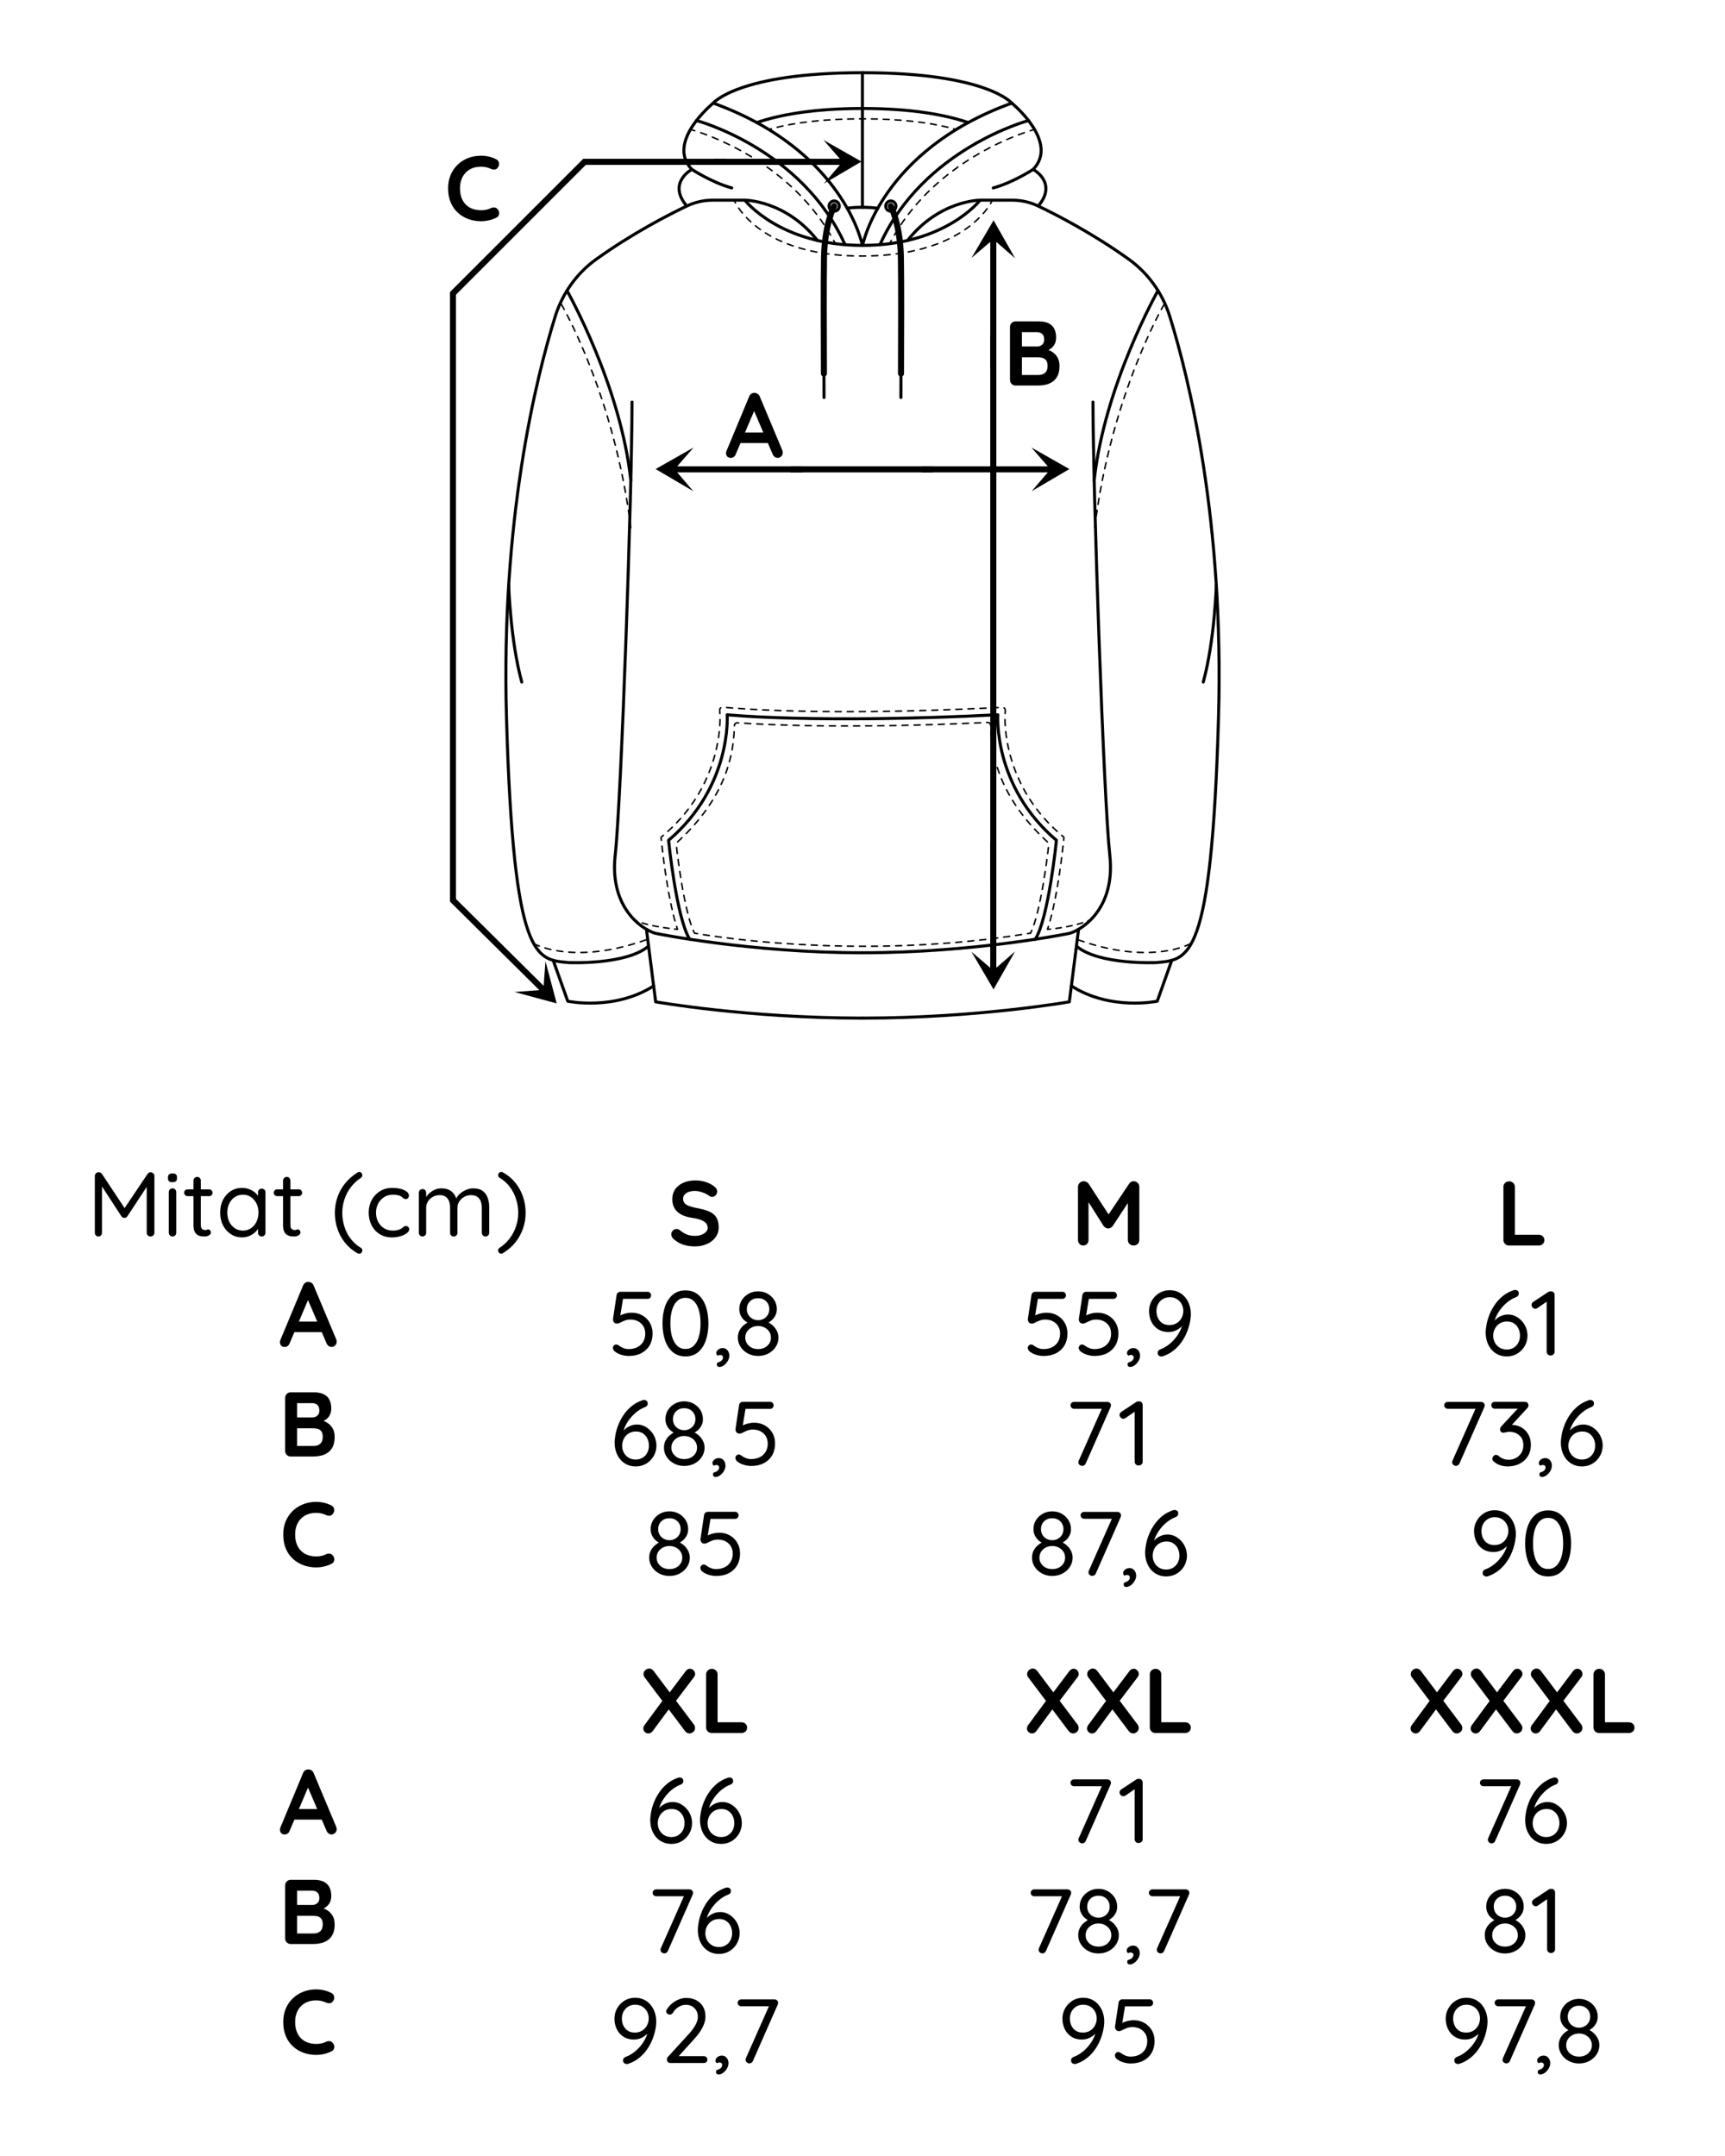 <svg viewBox="0 0 1600 2000" xmlns="http://www.w3.org/2000/svg" id="b"><path stroke-width="2.806" stroke-linejoin="round" stroke-linecap="round" stroke="#000" fill="none" d="M586.241,372.964c0,80.972-9.944,368.636-15.626,420.486-5.682,51.85,28.818,70.535,37.843,72.449,0,0,87.208,17.928,191.457,17.928"></path><path stroke-width="2.806" stroke-linejoin="round" stroke-linecap="round" stroke="#000" fill="none" d="M637.036,191.135c-18.487-21.618,4.682-33.98,4.682-33.98-24.527-25.535,19.833-61.505,19.833-61.505,121.575,43.999,138.364,131.996,138.364,131.996-76.672,0-109.022-41.944-109.022-41.944h-29.853c-8.315,0-16.497,1.858-24.004,5.433-17.026,8.11-50.021,25.059-83.846,49.235-18.268,13.057-31.596,31.875-38.257,53.319-17.89,57.591-50.427,189.222-45.151,372.102,6.565,227.578,27.886,224.182,57.607,227.154,0,0,53.464,2.404,74.181-15.271"></path><path stroke-width="2.806" stroke-linejoin="round" stroke-linecap="round" stroke="#000" fill="none" d="M646.019,111.834s97.839,25.999,137.781,115.161"></path><path stroke-width="1.381" stroke-linejoin="round" stroke-linecap="round" stroke="#000" fill="none" d="M641.717,120.486s.946.251,2.689.789"></path><path stroke-width="1.381" stroke-linejoin="round" stroke-linecap="round" stroke-dasharray="5.797 5.797" stroke="#000" fill="none" d="M649.908,123.087c22.611,7.859,86.564,34.781,121.956,97.445"></path><path stroke-width="1.381" stroke-linejoin="round" stroke-linecap="round" stroke="#000" fill="none" d="M773.275,223.078c.446.819.886,1.644,1.322,2.476"></path><path stroke-width="1.381" stroke-linejoin="round" stroke-linecap="round" stroke="#000" fill="none" d="M958.282,120.486s-.946.251-2.689.789"></path><path stroke-width="1.381" stroke-linejoin="round" stroke-linecap="round" stroke-dasharray="5.797 5.797" stroke="#000" fill="none" d="M950.092,123.087c-22.611,7.859-86.563,34.781-121.956,97.445"></path><path stroke-width="1.381" stroke-linejoin="round" stroke-linecap="round" stroke="#000" fill="none" d="M826.725,223.078c-.446.819-.886,1.644-1.322,2.476"></path><path stroke-width="2.806" stroke-linejoin="round" stroke-linecap="round" stroke="#000" fill="none" d="M641.717,157.155s18.539,12.149,36.992,17.182"></path><path stroke-width="2.806" stroke-linejoin="round" stroke-linecap="round" stroke="#000" fill="none" d="M690.892,185.702s37.888,0,67.294,37.359"></path><path stroke-width="2.806" stroke-linejoin="round" stroke-linecap="round" stroke="#000" fill="none" d="M661.551,95.65s23.317-28.189,138.364-28.189"></path><path stroke-width="2.806" stroke-linejoin="round" stroke-linecap="round" stroke="#000" fill="none" d="M599.582,862.073l8.57,67.268s85.169,15.107,191.763,15.107"></path><path stroke-width="2.806" stroke-linejoin="round" stroke-linecap="round" stroke="#000" fill="none" d="M513.112,890.825l13.506,37.943s43.369,9.138,79.655-14.177"></path><path stroke-width="2.806" stroke-linejoin="round" stroke-linecap="round" stroke="#000" fill="none" d="M525.905,269.603s49.89,88.043,59.188,176.086"></path><path stroke-width="1.381" stroke-linejoin="round" stroke-linecap="round" stroke-dasharray="5.613" stroke="#000" fill="none" d="M520.638,282.183s49.348,83.964,64.455,207.318"></path><path stroke-width="1.381" stroke-linejoin="round" stroke-linecap="round" stroke-dasharray="5.613" stroke="#000" fill="none" d="M1079.851,282.183s-49.348,83.964-64.455,207.318"></path><path stroke-width="2.806" stroke-linejoin="round" stroke-linecap="round" stroke="#000" fill="none" d="M778.483,191.176c0,2.626-2.129,4.755-4.755,4.755s-4.755-2.129-4.755-4.755,2.129-4.755,4.755-4.755,4.755,2.129,4.755,4.755Z"></path><path stroke-width="1.381" stroke-linejoin="round" stroke-linecap="round" stroke="#000" fill="none" d="M955.841,865.61c.4-.78.796-1.629,1.187-2.541"></path><path stroke-width="1.381" stroke-linejoin="round" stroke-linecap="round" stroke-dasharray="5.613 5.613" stroke="#000" fill="none" d="M959.01,857.819c6.622-19.636,11.66-55.607,13.745-74.255.095-.845-.233-1.656-.859-2.231-46.546-42.717-52.559-83.166-53.083-108.554-.031-1.515-1.33-2.677-2.843-2.606-128.165,6.081-205.53,2.179-231.935.317-1.534-.108-2.819,1.066-2.853,2.604-.568,25.621-6.72,65.696-53.077,108.239-.627.575-.954,1.386-.859,2.231,2.182,19.52,7.6,58.02,14.684,76.898"></path><path stroke-width="1.381" stroke-linejoin="round" stroke-linecap="round" stroke="#000" fill="none" d="M642.973,863.069c.391.912.787,1.761,1.187,2.541,0,0,.942.177,2.759.487"></path><path stroke-width="1.381" stroke-linejoin="round" stroke-linecap="round" stroke-dasharray="5.588 5.588" stroke="#000" fill="none" d="M652.429,867c32.683,5.156,157.919,21.77,297.87-.49"></path><path stroke-width="1.381" stroke-linejoin="round" stroke-linecap="round" stroke="#000" fill="none" d="M953.07,866.065c.923-.15,1.847-.302,2.771-.455"></path><path stroke-width="1.381" stroke-linejoin="round" stroke-linecap="round" stroke="#000" fill="none" d="M1011.586,853.339c-.865.354-1.737.694-2.614,1.021"></path><path stroke-width="1.381" stroke-linejoin="round" stroke-linecap="round" stroke-dasharray="5.071 5.071" stroke="#000" fill="none" d="M1004.176,856.006c-10.574,3.339-21.165,4.9-27.293,5.584"></path><path stroke-width="1.381" stroke-linejoin="round" stroke-linecap="round" stroke="#000" fill="none" d="M974.362,861.849c-1.779.166-2.795.224-2.795.224.294-.868.583-1.757.869-2.666"></path><path stroke-width="1.381" stroke-linejoin="round" stroke-linecap="round" stroke-dasharray="5.417 5.417" stroke="#000" fill="none" d="M973.967,854.209c7.08-25.539,11.248-61.89,12.319-72.02"></path><polyline stroke-width="1.381" stroke-linejoin="round" stroke-linecap="round" stroke="#000" fill="none" points="986.562 779.498 986.843 776.706 984.706 774.886"></polyline><path stroke-width="1.381" stroke-linejoin="round" stroke-linecap="round" stroke-dasharray="5.6 5.6" stroke="#000" fill="none" d="M980.492,771.199c-52.006-47.117-48.355-106.94-48.311-107.814l.22-4.374c.08-1.595-1.235-2.91-2.829-2.829l-4.37.22c-165.968,8.371-249.237.112-250.059.026l-4.589-.468c-1.644-.168-3.051,1.168-2.968,2.819l.232,4.608c.045.886,3.79,62.288-50.402,109.676"></path><polyline stroke-width="1.381" stroke-linejoin="round" stroke-linecap="round" stroke="#000" fill="none" points="615.293 774.886 613.156 776.706 613.437 779.498"></polyline><path stroke-width="1.381" stroke-linejoin="round" stroke-linecap="round" stroke-dasharray="5.417 5.417" stroke="#000" fill="none" d="M614.005,784.881c1.471,13.283,5.781,48.176,12.771,71.93"></path><path stroke-width="1.381" stroke-linejoin="round" stroke-linecap="round" stroke="#000" fill="none" d="M627.565,859.408c.285.909.575,1.798.869,2.665,0,0-1.033-.086-2.79-.271"></path><path stroke-width="1.381" stroke-linejoin="round" stroke-linecap="round" stroke-dasharray="5.089 5.089" stroke="#000" fill="none" d="M620.59,861.208c-7.497-.966-18.877-2.807-27.331-5.846"></path><path stroke-width="1.381" stroke-linejoin="round" stroke-linecap="round" stroke="#000" fill="none" d="M590.886,854.443c-.9-.377-1.753-.77-2.548-1.18"></path><path stroke-width="2.806" stroke-linejoin="round" stroke-linecap="round" stroke="#000" fill="none" d="M639.75,871.295c-12.338-19.291-19.627-91.785-19.627-91.785,59.134-50.344,54.339-116.465,54.339-116.465,0,0,82.505,8.501,251.074,0,0,0-4.795,66.121,54.339,116.465,0,0-7.289,72.493-19.627,91.785"></path><path stroke-width="2.806" stroke-linejoin="round" stroke-linecap="round" stroke="#000" fill="none" d="M1013.759,372.964c0,80.972,9.944,368.636,15.626,420.486,5.682,51.85-28.818,70.535-37.843,72.449,0,0-87.208,17.928-191.457,17.928"></path><path stroke-width="2.806" stroke-linejoin="round" stroke-linecap="round" stroke="#000" fill="none" d="M962.964,191.135c18.487-21.618-4.682-33.98-4.682-33.98,24.527-25.535-19.833-61.505-19.833-61.505-121.575,43.999-138.364,131.996-138.364,131.996,76.672,0,109.022-41.944,109.022-41.944h29.853c8.315,0,16.497,1.858,24.004,5.433,17.026,8.11,50.021,25.059,83.846,49.235,18.268,13.057,31.596,31.875,38.257,53.319,17.89,57.591,50.427,189.222,45.151,372.102-6.565,227.578-27.886,224.182-57.607,227.154,0,0-53.464,2.404-74.182-15.271"></path><path stroke-width="2.806" stroke-linejoin="round" stroke-linecap="round" stroke="#000" fill="none" d="M953.981,111.834s-97.839,25.999-137.781,115.161"></path><path stroke-width="2.806" stroke-linejoin="round" stroke-linecap="round" stroke="#000" fill="none" d="M958.282,157.155s-18.538,12.149-36.992,17.182"></path><path stroke-width="2.806" stroke-linejoin="round" stroke-linecap="round" stroke="#000" fill="none" d="M909.107,185.702s-37.887,0-67.294,37.359"></path><path stroke-width="2.806" stroke-linejoin="round" stroke-linecap="round" stroke="#000" fill="none" d="M938.45,95.65s-23.318-28.189-138.364-28.189"></path><path stroke-width="2.806" stroke-linejoin="round" stroke-linecap="round" stroke="#000" fill="none" d="M898.082,113.691c-21.04-7.129-52.274-13.044-97.996-13.044h-.17c-45.722,0-76.956,5.915-97.996,13.044"></path><path stroke-width="1.381" stroke-linejoin="round" stroke-linecap="round" stroke="#000" fill="none" d="M887.203,120.199c-.879-.256-1.779-.509-2.698-.761"></path><path stroke-width="1.381" stroke-linejoin="round" stroke-linecap="round" stroke-dasharray="5.499 5.499" stroke="#000" fill="none" d="M879.183,118.07c-18.362-4.44-43.905-7.824-79.106-7.824h-.152c-36.934,0-63.234,3.726-81.765,8.487"></path><path stroke-width="1.381" stroke-linejoin="round" stroke-linecap="round" stroke="#000" fill="none" d="M715.497,119.438c-.92.251-1.819.505-2.698.761"></path><path stroke-width="2.806" stroke-linejoin="round" stroke-linecap="round" stroke="#000" fill="none" d="M1000.418,862.073l-8.571,67.268s-85.169,15.107-191.762,15.107"></path><path stroke-width="2.806" stroke-linejoin="round" stroke-linecap="round" stroke="#000" fill="none" d="M1086.888,890.825l-13.505,37.943s-43.369,9.138-79.655-14.177"></path><path stroke-width="2.806" stroke-linejoin="round" stroke-linecap="round" stroke="#000" fill="none" d="M1074.095,269.603s-49.89,88.043-59.188,176.086"></path><path stroke-width="2.806" stroke-linejoin="round" stroke-linecap="round" stroke="#000" fill="none" d="M821.517,191.176c0,2.626,2.129,4.755,4.755,4.755s4.755-2.129,4.755-4.755-2.129-4.755-4.755-4.755-4.755,2.129-4.755,4.755Z"></path><path stroke-width="2.806" stroke-linejoin="round" stroke-linecap="round" stroke="#000" fill="none" d="M764.223,346.524c.043,13.515.079,22.244.079,22.244"></path><path stroke-width="5.613" stroke-linejoin="round" stroke-linecap="round" stroke="#000" fill="none" d="M773.728,191.176s-8.892,16.286-9.427,48.361c-.397,23.827-.204,67.946-.079,106.988"></path><path stroke-width="2.806" stroke-linejoin="round" stroke-linecap="round" stroke="#000" fill="none" d="M835.7,346.524c-.043,13.515-.079,22.244-.079,22.244"></path><path stroke-width="5.613" stroke-linejoin="round" stroke-linecap="round" stroke="#000" fill="none" d="M826.195,191.176s8.892,16.286,9.427,48.361c.397,23.827.204,67.946.079,106.988"></path><path stroke-width="2.806" stroke-linejoin="round" stroke-linecap="round" stroke="#000" fill="none" d="M785.849,193.19s11.74-2.014,28.302,0"></path><line stroke-width="2.806" stroke-linejoin="round" stroke-linecap="round" stroke="#000" fill="none" y2="192.297" x2="799.915" y1="67.461" x1="799.915"></line><path stroke-width="1.381" stroke-linejoin="round" stroke-linecap="round" stroke="#000" fill="none" d="M680.909,185.702s.366.921,1.233,2.516"></path><path stroke-width="1.381" stroke-linejoin="round" stroke-linecap="round" stroke-dasharray="5.684 5.684" stroke="#000" fill="none" d="M685.131,193.047c9.879,14.296,39.587,44.476,114.338,44.476,79.26,0,109.2-33.46,117.74-46.229"></path><path stroke-width="1.381" stroke-linejoin="round" stroke-linecap="round" stroke="#000" fill="none" d="M918.723,188.89c.924-1.566,1.324-2.469,1.324-2.469"></path><path stroke-width="1.381" stroke-linejoin="round" stroke-linecap="round" stroke-dasharray="5.613" stroke="#000" fill="none" d="M495.074,875.369s36.511,20.994,105.683-4.074"></path><path stroke-width="1.381" stroke-linejoin="round" stroke-linecap="round" stroke-dasharray="5.613" stroke="#000" fill="none" d="M1104.22,875.369s-36.511,20.994-105.682-4.074"></path><path stroke-width="2.806" stroke-linejoin="round" stroke-linecap="round" stroke="#000" fill="none" d="M471.835,542.63s1.475,51.3,12.113,90.056"></path><path stroke-width="2.806" stroke-linejoin="round" stroke-linecap="round" stroke="#000" fill="none" d="M1128.189,542.63s-1.475,51.3-12.113,90.056"></path><path d="M700.811,378.162l-18.368,43.2c-.397,1.078-1.007,1.913-1.829,2.509-.822.596-1.715.893-2.679.893-1.531,0-2.666-.425-3.401-1.275-.738-.851-1.105-1.898-1.105-3.146,0-.51.085-1.048.255-1.615l21.175-50.854c.453-1.134,1.148-2.012,2.083-2.637.936-.623,1.941-.878,3.019-.766,1.021,0,1.969.298,2.849.894.878.595,1.516,1.433,1.914,2.509l20.919,49.833c.283.737.425,1.418.425,2.041,0,1.53-.497,2.75-1.488,3.656-.993.907-2.083,1.36-3.274,1.36-1.021,0-1.942-.312-2.764-.935-.823-.624-1.46-1.474-1.914-2.552l-18.283-42.604,2.466-.511ZM685.079,410.987l4.677-9.779h22.961l1.616,9.779h-29.253Z"></path><path d="M963.426,298.119c5.442,0,9.495,1.275,12.16,3.826,2.664,2.552,3.997,6.322,3.997,11.311,0,2.666-.652,5.004-1.956,7.016-1.305,2.014-3.231,3.572-5.782,4.678-2.552,1.105-5.698,1.658-9.439,1.658l.34-3.827c1.757,0,3.77.242,6.038.723,2.267.482,4.465,1.333,6.591,2.552,2.126,1.22,3.882,2.92,5.272,5.102,1.389,2.184,2.083,4.976,2.083,8.377,0,3.741-.609,6.803-1.828,9.185-1.22,2.381-2.821,4.224-4.805,5.527-1.985,1.305-4.111,2.197-6.378,2.679-2.269.482-4.451.723-6.548.723h-21.175c-1.476,0-2.708-.496-3.699-1.488-.993-.991-1.488-2.225-1.488-3.699v-49.152c0-1.474.495-2.707,1.488-3.699.991-.991,2.224-1.488,3.699-1.488h21.43ZM961.895,308.153h-15.137l1.105-1.36v15.393l-1.021-.766h15.308c1.644,0,3.117-.538,4.422-1.616,1.304-1.076,1.956-2.636,1.956-4.677,0-2.438-.61-4.21-1.828-5.315-1.221-1.105-2.821-1.658-4.806-1.658ZM962.575,331.454h-15.478l.766-.68v17.943l-.851-.851h16.158c2.606,0,4.677-.693,6.208-2.084,1.53-1.389,2.296-3.472,2.296-6.25,0-2.552-.511-4.393-1.531-5.527-1.021-1.134-2.24-1.842-3.656-2.126-1.418-.283-2.722-.426-3.912-.426Z"></path><path d="M460.261,147.747c1.474.737,2.338,1.899,2.594,3.486.255,1.588-.157,3.033-1.233,4.337-.737,1.021-1.688,1.588-2.849,1.701-1.163.114-2.338-.113-3.529-.681-1.36-.623-2.793-1.105-4.294-1.446-1.503-.34-3.076-.51-4.72-.51-3.062,0-5.797.482-8.206,1.445-2.411.965-4.465,2.339-6.166,4.125-1.701,1.785-2.991,3.898-3.869,6.335-.88,2.438-1.318,5.132-1.318,8.079,0,3.459.496,6.463,1.488,9.014.991,2.552,2.367,4.678,4.125,6.378,1.756,1.701,3.827,2.964,6.208,3.785,2.381.822,4.96,1.232,7.738,1.232,1.531,0,3.062-.141,4.592-.425,1.531-.283,3.004-.794,4.422-1.531,1.191-.565,2.367-.765,3.529-.595,1.161.17,2.139.765,2.934,1.785,1.134,1.418,1.544,2.879,1.233,4.38-.312,1.503-1.177,2.594-2.594,3.274-1.475.737-2.991,1.347-4.55,1.828-1.56.482-3.133.851-4.72,1.105-1.587.255-3.204.383-4.847.383-4.082,0-7.951-.652-11.608-1.956s-6.917-3.231-9.779-5.783c-2.863-2.551-5.117-5.739-6.761-9.566-1.645-3.827-2.466-8.262-2.466-13.309,0-4.365.751-8.39,2.254-12.076,1.501-3.685,3.627-6.873,6.378-9.566,2.749-2.692,5.995-4.79,9.737-6.293,3.742-1.502,7.824-2.254,12.246-2.254,2.494,0,4.933.285,7.313.851,2.381.567,4.62,1.39,6.718,2.467Z"></path><path d="M644.751,1156.224c-3.969,0-7.541-.497-10.715-1.488-3.176-.991-6.208-2.734-9.099-5.23-.738-.623-1.305-1.331-1.701-2.126-.397-.793-.596-1.586-.596-2.381,0-1.304.468-2.451,1.403-3.444.936-.991,2.111-1.487,3.529-1.487,1.076,0,2.041.34,2.891,1.021,2.154,1.758,4.294,3.09,6.42,3.996,2.126.908,4.748,1.361,7.866,1.361,2.097,0,4.025-.326,5.783-.979,1.757-.651,3.174-1.53,4.252-2.636,1.076-1.105,1.616-2.367,1.616-3.784,0-1.701-.51-3.146-1.531-4.338-1.021-1.19-2.58-2.196-4.677-3.019-2.098-.821-4.762-1.459-7.994-1.913-3.061-.453-5.754-1.148-8.079-2.084-2.325-.936-4.267-2.126-5.825-3.571-1.56-1.445-2.736-3.146-3.529-5.103-.794-1.956-1.19-4.152-1.19-6.591,0-3.685.949-6.831,2.849-9.438,1.898-2.607,4.464-4.593,7.696-5.953s6.803-2.041,10.715-2.041c3.685,0,7.101.553,10.248,1.658s5.711,2.509,7.696,4.21c1.644,1.305,2.466,2.806,2.466,4.507,0,1.247-.482,2.381-1.446,3.401-.964,1.021-2.098,1.53-3.401,1.53-.851,0-1.616-.255-2.296-.765-.907-.794-2.126-1.544-3.657-2.254-1.53-.708-3.146-1.304-4.847-1.786-1.701-.48-3.289-.723-4.762-.723-2.438,0-4.494.312-6.165.936-1.673.625-2.934,1.475-3.784,2.552-.851,1.077-1.276,2.325-1.276,3.741,0,1.701.496,3.104,1.488,4.21.991,1.105,2.424,1.984,4.294,2.636,1.871.652,4.11,1.233,6.718,1.743,3.401.625,6.391,1.36,8.972,2.211,2.579.851,4.72,1.942,6.42,3.274,1.701,1.333,2.976,3.006,3.827,5.018.851,2.013,1.275,4.464,1.275,7.355,0,3.686-1.02,6.86-3.061,9.524-2.041,2.665-4.72,4.706-8.036,6.123-3.317,1.416-6.903,2.126-10.758,2.126Z"></path><path d="M583.098,1257.845c-2.268,0-4.579-.369-6.931-1.105-2.353-.735-4.409-1.813-6.166-3.231-.454-.396-.822-.906-1.105-1.53-.284-.623-.425-1.219-.425-1.786,0-.68.298-1.346.893-1.998.595-.651,1.374-.979,2.339-.979.736,0,1.586.37,2.551,1.105,1.247.965,2.636,1.73,4.167,2.297,1.531.567,3.062.85,4.592.85,3.117,0,5.838-.595,8.164-1.785,2.324-1.19,4.125-2.862,5.4-5.018,1.275-2.154,1.913-4.648,1.913-7.483,0-2.664-.582-4.96-1.743-6.889-1.163-1.927-2.778-3.443-4.847-4.549-2.07-1.105-4.437-1.658-7.101-1.658-1.985,0-3.756.312-5.315.935-1.56.625-2.92,1.248-4.082,1.871-1.163.625-2.169.936-3.019.936-1.078,0-1.9-.255-2.466-.766-.567-.51-.95-1.118-1.148-1.828-.199-.708-.242-1.403-.127-2.083l3.316-22.025c.113-.736.496-1.389,1.148-1.956.651-.566,1.431-.851,2.339-.851h25.256c.906,0,1.672.327,2.296.979.623.652.935,1.432.935,2.338s-.312,1.673-.935,2.296c-.625.625-1.39.936-2.296.936h-23.556l.85-.765-3.146,19.219-1.36-1.871c.623-.566,1.573-1.134,2.849-1.701,1.276-.565,2.75-1.048,4.422-1.445,1.671-.396,3.387-.596,5.145-.596,3.685,0,6.987.838,9.907,2.509,2.919,1.673,5.23,3.955,6.931,6.846,1.701,2.892,2.551,6.208,2.551,9.95,0,4.196-.908,7.853-2.721,10.97-1.815,3.118-4.379,5.542-7.696,7.271-3.316,1.73-7.243,2.594-11.778,2.594Z"></path><path d="M635.822,1258.271c-4.706,0-8.646-1.332-11.82-3.997-3.176-2.664-5.557-6.307-7.143-10.928-1.588-4.62-2.381-9.85-2.381-15.689,0-5.896.793-11.141,2.381-15.732,1.586-4.592,3.967-8.22,7.143-10.885,3.174-2.664,7.114-3.997,11.82-3.997s8.632,1.333,11.778,3.997c3.146,2.665,5.513,6.293,7.101,10.885,1.586,4.592,2.381,9.837,2.381,15.732,0,5.84-.795,11.069-2.381,15.689-1.588,4.621-3.954,8.264-7.101,10.928-3.146,2.665-7.073,3.997-11.778,3.997ZM635.822,1251.382c2.947,0,5.456-.963,7.526-2.891,2.069-1.927,3.656-4.663,4.762-8.207,1.105-3.542,1.658-7.752,1.658-12.628,0-4.933-.553-9.17-1.658-12.714-1.106-3.542-2.693-6.264-4.762-8.163-2.07-1.899-4.579-2.85-7.526-2.85-3.005,0-5.542.95-7.611,2.85-2.07,1.899-3.657,4.621-4.762,8.163-1.105,3.544-1.658,7.781-1.658,12.714,0,4.876.553,9.086,1.658,12.628,1.105,3.544,2.692,6.28,4.762,8.207,2.069,1.928,4.605,2.891,7.611,2.891Z"></path><path d="M676.471,1257.59c0,1.644-.468,3.274-1.403,4.89-.936,1.616-2.113,2.947-3.529,3.997-1.417,1.049-2.863,1.573-4.337,1.573-.51,0-1.021-.17-1.531-.51-.51-.341-.765-.993-.765-1.956s.311-1.531.936-1.701c.623-.17,1.303-.425,2.041-.766.851-.454,1.516-1.007,1.999-1.658.481-.652.723-1.403.723-2.253,0-.681-.242-1.233-.723-1.658-.482-.426-1.063-.638-1.743-.638-.397,0-.808.057-1.233.17-.425.114-.78.284-1.063.51-.455-.283-.823-.623-1.106-1.021-.284-.396-.397-.906-.34-1.53.056-1.247.68-2.31,1.871-3.189,1.191-.878,2.551-1.318,4.082-1.318,1.814,0,3.287.681,4.422,2.041,1.134,1.361,1.701,3.034,1.701,5.018Z"></path><path d="M711.677,1227.401l-.17-1.19c1.984.85,3.77,2.013,5.357,3.486,1.587,1.475,2.849,3.161,3.785,5.06.935,1.9,1.403,3.954,1.403,6.165,0,3.062-.837,5.883-2.509,8.462-1.673,2.58-3.941,4.635-6.803,6.165-2.864,1.531-6.053,2.296-9.567,2.296s-6.69-.765-9.524-2.296c-2.836-1.53-5.089-3.585-6.761-6.165-1.673-2.579-2.509-5.4-2.509-8.462,0-2.551.51-4.79,1.531-6.718,1.021-1.927,2.352-3.571,3.997-4.933,1.644-1.36,3.317-2.437,5.018-3.231l-.425,1.361c-1.475-.623-2.878-1.531-4.209-2.722-1.333-1.19-2.423-2.664-3.274-4.422-.851-1.757-1.275-3.713-1.275-5.868,0-3.117.778-5.91,2.338-8.376,1.559-2.466,3.657-4.436,6.293-5.91,2.636-1.474,5.57-2.211,8.802-2.211s6.15.737,8.759,2.211c2.607,1.475,4.69,3.444,6.25,5.91,1.559,2.466,2.338,5.259,2.338,8.376,0,2.269-.454,4.267-1.36,5.996-.908,1.729-2.028,3.175-3.359,4.337-1.333,1.162-2.708,2.056-4.124,2.679ZM703.173,1251.467c3.457,0,6.306-1.021,8.546-3.062,2.239-2.04,3.359-4.562,3.359-7.568,0-2.097-.54-3.954-1.616-5.569-1.078-1.616-2.523-2.892-4.337-3.827-1.815-.936-3.799-1.403-5.953-1.403s-4.139.468-5.953,1.403c-1.815.936-3.261,2.211-4.337,3.827-1.078,1.615-1.616,3.473-1.616,5.569,0,3.006,1.119,5.528,3.359,7.568,2.239,2.041,5.088,3.062,8.547,3.062ZM692.713,1214.475c0,1.985.468,3.742,1.403,5.272.936,1.531,2.211,2.736,3.827,3.614,1.616.88,3.359,1.318,5.23,1.318s3.599-.438,5.187-1.318c1.587-.878,2.849-2.083,3.784-3.614.936-1.53,1.403-3.287,1.403-5.272,0-3.004-.978-5.455-2.934-7.355-1.956-1.898-4.437-2.849-7.441-2.849-3.062,0-5.57.95-7.526,2.849-1.956,1.9-2.934,4.352-2.934,7.355Z"></path><path d="M589.731,1360.318c-3.176,0-5.995-.61-8.461-1.828-2.466-1.219-4.536-2.877-6.208-4.976-1.673-2.097-2.92-4.449-3.742-7.058-.822-2.607-1.233-5.301-1.233-8.079,0-2.437.297-5.158.893-8.164.595-3.004,1.544-6.08,2.849-9.227,1.303-3.146,2.962-6.15,4.975-9.014,2.012-2.862,4.436-5.442,7.271-7.739,2.834-2.296,6.123-4.067,9.865-5.314.51-.17.963-.255,1.36-.255.906,0,1.714.255,2.424.765.708.511,1.063,1.391,1.063,2.637,0,.794-.255,1.488-.766,2.083-.51.596-1.22,1.035-2.126,1.318-2.211.851-4.409,2.083-6.59,3.699-2.183,1.616-4.196,3.501-6.038,5.655-1.843,2.155-3.431,4.493-4.762,7.016-1.333,2.523-2.254,5.145-2.764,7.866l-2.041.681c.963-1.531,2.182-2.977,3.657-4.338,1.474-1.36,3.189-2.466,5.145-3.316s4.095-1.275,6.42-1.275c2.437,0,4.733.54,6.888,1.616,2.154,1.077,4.067,2.522,5.74,4.337,1.671,1.814,2.977,3.898,3.912,6.25.936,2.354,1.403,4.805,1.403,7.356,0,3.458-.837,6.662-2.509,9.609-1.673,2.948-3.954,5.302-6.846,7.058-2.891,1.758-6.152,2.637-9.779,2.637ZM589.646,1353.94c2.381,0,4.492-.553,6.335-1.658,1.841-1.105,3.287-2.637,4.337-4.593,1.048-1.955,1.573-4.18,1.573-6.675,0-2.324-.468-4.479-1.403-6.464-.936-1.983-2.296-3.585-4.082-4.805-1.786-1.218-3.955-1.828-6.506-1.828-2.608,0-4.876.61-6.803,1.828-1.928,1.22-3.416,2.836-4.464,4.848-1.05,2.013-1.573,4.209-1.573,6.591,0,2.268.51,4.366,1.531,6.293,1.021,1.928,2.479,3.486,4.379,4.677,1.899,1.19,4.125,1.786,6.676,1.786Z"></path><path d="M643.136,1329.449l-.17-1.19c1.984.85,3.77,2.013,5.357,3.486,1.587,1.475,2.849,3.161,3.785,5.06.935,1.9,1.403,3.954,1.403,6.165,0,3.062-.837,5.883-2.509,8.462-1.673,2.58-3.941,4.635-6.803,6.165-2.864,1.531-6.053,2.296-9.567,2.296s-6.69-.765-9.524-2.296c-2.836-1.53-5.089-3.585-6.761-6.165-1.673-2.579-2.509-5.4-2.509-8.462,0-2.551.51-4.79,1.531-6.718,1.021-1.927,2.352-3.571,3.997-4.933,1.644-1.36,3.317-2.437,5.018-3.231l-.425,1.361c-1.475-.623-2.878-1.531-4.209-2.722-1.333-1.19-2.423-2.664-3.274-4.422-.851-1.757-1.275-3.713-1.275-5.868,0-3.117.778-5.91,2.338-8.376,1.559-2.466,3.657-4.436,6.293-5.91,2.636-1.474,5.57-2.211,8.802-2.211s6.15.737,8.759,2.211c2.607,1.475,4.69,3.444,6.25,5.91,1.559,2.466,2.338,5.259,2.338,8.376,0,2.269-.454,4.267-1.36,5.996-.908,1.729-2.028,3.175-3.359,4.337-1.333,1.162-2.708,2.056-4.124,2.679ZM634.632,1353.515c3.457,0,6.306-1.021,8.546-3.062,2.239-2.04,3.359-4.562,3.359-7.568,0-2.097-.54-3.954-1.616-5.569-1.078-1.616-2.523-2.892-4.337-3.827-1.815-.936-3.799-1.403-5.953-1.403s-4.139.468-5.953,1.403c-1.815.936-3.261,2.211-4.337,3.827-1.078,1.615-1.616,3.473-1.616,5.569,0,3.006,1.119,5.528,3.359,7.568,2.239,2.041,5.088,3.062,8.547,3.062ZM624.172,1316.522c0,1.985.468,3.742,1.403,5.272.936,1.531,2.211,2.736,3.827,3.614,1.616.88,3.359,1.318,5.23,1.318s3.599-.438,5.187-1.318c1.587-.878,2.849-2.083,3.784-3.614.936-1.53,1.403-3.287,1.403-5.272,0-3.004-.978-5.455-2.934-7.355-1.956-1.898-4.437-2.849-7.441-2.849-3.062,0-5.57.95-7.526,2.849-1.956,1.9-2.934,4.352-2.934,7.355Z"></path><path d="M672.899,1359.638c0,1.644-.468,3.274-1.403,4.89-.936,1.616-2.113,2.947-3.529,3.997-1.417,1.049-2.863,1.573-4.337,1.573-.51,0-1.021-.17-1.531-.51-.51-.341-.765-.993-.765-1.956s.311-1.531.936-1.701c.623-.17,1.303-.425,2.041-.766.851-.454,1.516-1.007,1.999-1.658.481-.652.723-1.403.723-2.253,0-.681-.242-1.233-.723-1.658-.482-.426-1.063-.638-1.743-.638-.397,0-.808.057-1.233.17-.425.114-.78.284-1.063.51-.455-.283-.823-.623-1.106-1.021-.284-.396-.397-.906-.34-1.53.056-1.247.68-2.31,1.871-3.189,1.191-.878,2.551-1.318,4.082-1.318,1.814,0,3.287.681,4.422,2.041,1.134,1.361,1.701,3.034,1.701,5.018Z"></path><path d="M696.709,1359.893c-2.268,0-4.579-.369-6.931-1.105-2.353-.735-4.409-1.813-6.166-3.231-.454-.396-.822-.906-1.105-1.53-.284-.623-.425-1.219-.425-1.786,0-.68.298-1.346.893-1.998.595-.651,1.374-.979,2.339-.979.736,0,1.586.37,2.551,1.105,1.247.965,2.636,1.73,4.167,2.297,1.531.567,3.062.85,4.592.85,3.117,0,5.838-.595,8.164-1.785,2.324-1.19,4.125-2.862,5.4-5.018,1.275-2.154,1.913-4.648,1.913-7.483,0-2.664-.582-4.96-1.743-6.889-1.163-1.927-2.778-3.443-4.847-4.549-2.07-1.105-4.437-1.658-7.101-1.658-1.985,0-3.756.312-5.315.935-1.56.625-2.92,1.248-4.082,1.871-1.163.625-2.169.936-3.019.936-1.078,0-1.9-.255-2.466-.766-.567-.51-.95-1.118-1.148-1.828-.199-.708-.242-1.403-.127-2.083l3.316-22.025c.113-.736.496-1.389,1.148-1.956.651-.566,1.431-.851,2.339-.851h25.256c.906,0,1.672.327,2.296.979.623.652.935,1.432.935,2.338s-.312,1.673-.935,2.296c-.625.625-1.39.936-2.296.936h-23.556l.85-.765-3.146,19.219-1.36-1.871c.623-.566,1.573-1.134,2.849-1.701,1.276-.565,2.75-1.048,4.422-1.445,1.671-.396,3.387-.596,5.145-.596,3.685,0,6.987.838,9.907,2.509,2.919,1.673,5.23,3.955,6.931,6.846,1.701,2.892,2.551,6.208,2.551,9.95,0,4.196-.908,7.853-2.721,10.97-1.815,3.118-4.379,5.542-7.696,7.271-3.316,1.73-7.243,2.594-11.778,2.594Z"></path><path d="M629.444,1431.496l-.17-1.19c1.984.85,3.77,2.013,5.357,3.486,1.587,1.475,2.849,3.161,3.785,5.06.935,1.9,1.403,3.954,1.403,6.165,0,3.062-.837,5.883-2.509,8.462-1.673,2.58-3.941,4.635-6.803,6.165-2.864,1.531-6.053,2.296-9.567,2.296s-6.69-.765-9.524-2.296c-2.836-1.53-5.089-3.585-6.761-6.165-1.673-2.579-2.509-5.4-2.509-8.462,0-2.551.51-4.79,1.531-6.718,1.021-1.927,2.352-3.571,3.997-4.933,1.644-1.36,3.317-2.437,5.018-3.231l-.425,1.361c-1.475-.623-2.878-1.531-4.209-2.722-1.333-1.19-2.423-2.664-3.274-4.422-.851-1.757-1.275-3.713-1.275-5.868,0-3.117.778-5.91,2.338-8.376,1.559-2.466,3.657-4.436,6.293-5.91,2.636-1.474,5.57-2.211,8.802-2.211s6.15.737,8.759,2.211c2.607,1.475,4.69,3.444,6.25,5.91,1.559,2.466,2.338,5.259,2.338,8.376,0,2.269-.454,4.267-1.36,5.996-.908,1.729-2.028,3.175-3.359,4.337-1.333,1.162-2.708,2.056-4.124,2.679ZM620.94,1455.562c3.457,0,6.306-1.021,8.546-3.062,2.239-2.04,3.359-4.562,3.359-7.568,0-2.097-.54-3.954-1.616-5.569-1.078-1.616-2.523-2.892-4.337-3.827-1.815-.936-3.799-1.403-5.953-1.403s-4.139.468-5.953,1.403c-1.815.936-3.261,2.211-4.337,3.827-1.078,1.615-1.616,3.473-1.616,5.569,0,3.006,1.119,5.528,3.359,7.568,2.239,2.041,5.088,3.062,8.547,3.062ZM610.48,1418.569c0,1.985.468,3.742,1.403,5.272.936,1.531,2.211,2.736,3.827,3.614,1.616.88,3.359,1.318,5.23,1.318s3.599-.438,5.187-1.318c1.587-.878,2.849-2.083,3.784-3.614.936-1.53,1.403-3.287,1.403-5.272,0-3.004-.978-5.455-2.934-7.355-1.956-1.898-4.437-2.849-7.441-2.849-3.062,0-5.57.95-7.526,2.849-1.956,1.9-2.934,4.352-2.934,7.355Z"></path><path d="M664.225,1461.939c-2.268,0-4.579-.369-6.931-1.105-2.353-.735-4.409-1.813-6.166-3.231-.454-.396-.822-.906-1.105-1.53-.284-.623-.425-1.219-.425-1.786,0-.68.298-1.346.893-1.998.595-.651,1.374-.979,2.339-.979.736,0,1.586.37,2.551,1.105,1.247.965,2.636,1.73,4.167,2.297,1.531.567,3.062.85,4.592.85,3.117,0,5.838-.595,8.164-1.785,2.324-1.19,4.125-2.862,5.4-5.018,1.275-2.154,1.913-4.648,1.913-7.483,0-2.664-.582-4.96-1.743-6.889-1.163-1.927-2.778-3.443-4.847-4.549-2.07-1.105-4.437-1.658-7.101-1.658-1.985,0-3.756.312-5.315.935-1.56.625-2.92,1.248-4.082,1.871-1.163.625-2.169.936-3.019.936-1.078,0-1.9-.255-2.466-.766-.567-.51-.95-1.118-1.148-1.828-.199-.708-.242-1.403-.127-2.083l3.316-22.025c.113-.736.496-1.389,1.148-1.956.651-.566,1.431-.851,2.339-.851h25.256c.906,0,1.672.327,2.296.979.623.652.935,1.432.935,2.338s-.312,1.673-.935,2.296c-.625.625-1.39.936-2.296.936h-23.556l.85-.765-3.146,19.219-1.36-1.871c.623-.566,1.573-1.134,2.849-1.701,1.276-.565,2.75-1.048,4.422-1.445,1.671-.396,3.387-.596,5.145-.596,3.685,0,6.987.838,9.907,2.509,2.919,1.673,5.23,3.955,6.931,6.846,1.701,2.892,2.551,6.208,2.551,9.95,0,4.196-.908,7.853-2.721,10.97-1.815,3.118-4.379,5.542-7.696,7.271-3.316,1.73-7.243,2.594-11.778,2.594Z"></path><path d="M1005.222,1095.761c.793,0,1.629.212,2.509.638.878.425,1.544.978,1.998,1.658l20.665,31.805-4.252-.17,21.175-31.635c1.076-1.531,2.466-2.296,4.167-2.296,1.36,0,2.579.482,3.656,1.445,1.076.965,1.616,2.211,1.616,3.742v49.237c0,1.475-.482,2.708-1.446,3.699-.965.992-2.24,1.488-3.826,1.488s-2.879-.496-3.87-1.488c-.992-.991-1.488-2.225-1.488-3.699v-40.054l3.317.766-17.349,26.447c-.51.624-1.147,1.163-1.913,1.616-.766.454-1.546.652-2.339.595-.737.058-1.488-.141-2.253-.595-.766-.453-1.403-.992-1.914-1.616l-16.242-25.682,2.211-4.508v43.03c0,1.475-.454,2.708-1.36,3.699-.908.992-2.099,1.488-3.572,1.488-1.417,0-2.58-.496-3.486-1.488-.907-.991-1.36-2.225-1.36-3.699v-49.237c0-1.417.523-2.637,1.573-3.657,1.048-1.021,2.31-1.53,3.784-1.53Z"></path><path d="M967.889,1257.845c-2.268,0-4.578-.369-6.931-1.105-2.353-.735-4.408-1.813-6.165-3.231-.454-.396-.822-.906-1.105-1.53-.284-.623-.426-1.219-.426-1.786,0-.68.298-1.346.894-1.998.595-.651,1.374-.979,2.339-.979.735,0,1.586.37,2.551,1.105,1.246.965,2.636,1.73,4.167,2.297,1.53.567,3.062.85,4.592.85,3.117,0,5.839-.595,8.164-1.785,2.324-1.19,4.124-2.862,5.4-5.018,1.275-2.154,1.913-4.648,1.913-7.483,0-2.664-.582-4.96-1.743-6.889-1.163-1.927-2.778-3.443-4.848-4.549-2.07-1.105-4.437-1.658-7.101-1.658-1.985,0-3.757.312-5.315.935-1.56.625-2.92,1.248-4.081,1.871-1.163.625-2.169.936-3.02.936-1.077,0-1.9-.255-2.466-.766-.567-.51-.95-1.118-1.148-1.828-.199-.708-.241-1.403-.127-2.083l3.316-22.025c.112-.736.495-1.389,1.147-1.956.651-.566,1.432-.851,2.339-.851h25.257c.906,0,1.672.327,2.296.979.623.652.936,1.432.936,2.338s-.312,1.673-.936,2.296c-.624.625-1.39.936-2.296.936h-23.556l.85-.765-3.146,19.219-1.36-1.871c.623-.566,1.573-1.134,2.849-1.701,1.276-.565,2.75-1.048,4.423-1.445,1.671-.396,3.387-.596,5.145-.596,3.685,0,6.986.838,9.907,2.509,2.919,1.673,5.229,3.955,6.931,6.846,1.7,2.892,2.551,6.208,2.551,9.95,0,4.196-.907,7.853-2.721,10.97-1.815,3.118-4.38,5.542-7.696,7.271-3.316,1.73-7.243,2.594-11.778,2.594Z"></path><path d="M1015.171,1257.845c-2.269,0-4.579-.369-6.931-1.105-2.354-.735-4.409-1.813-6.166-3.231-.454-.396-.822-.906-1.105-1.53-.284-.623-.425-1.219-.425-1.786,0-.68.298-1.346.893-1.998.596-.651,1.374-.979,2.339-.979.736,0,1.587.37,2.551,1.105,1.247.965,2.637,1.73,4.167,2.297,1.531.567,3.062.85,4.593.85,3.117,0,5.838-.595,8.163-1.785,2.324-1.19,4.125-2.862,5.4-5.018,1.275-2.154,1.913-4.648,1.913-7.483,0-2.664-.582-4.96-1.743-6.889-1.162-1.927-2.778-3.443-4.847-4.549-2.07-1.105-4.438-1.658-7.102-1.658-1.984,0-3.756.312-5.314.935-1.561.625-2.921,1.248-4.082,1.871-1.163.625-2.169.936-3.019.936-1.078,0-1.9-.255-2.467-.766-.567-.51-.95-1.118-1.147-1.828-.199-.708-.242-1.403-.128-2.083l3.316-22.025c.113-.736.496-1.389,1.148-1.956.651-.566,1.431-.851,2.339-.851h25.256c.906,0,1.672.327,2.297.979.623.652.935,1.432.935,2.338s-.312,1.673-.935,2.296-1.391.936-2.297.936h-23.556l.851-.765-3.146,19.219-1.36-1.871c.623-.566,1.573-1.134,2.849-1.701,1.275-.565,2.749-1.048,4.422-1.445,1.672-.396,3.387-.596,5.145-.596,3.685,0,6.987.838,9.907,2.509,2.92,1.673,5.23,3.955,6.931,6.846,1.701,2.892,2.552,6.208,2.552,9.95,0,4.196-.908,7.853-2.722,10.97-1.814,3.118-4.379,5.542-7.696,7.271-3.316,1.73-7.242,2.594-11.777,2.594Z"></path><path d="M1057.436,1257.59c0,1.644-.468,3.274-1.403,4.89-.936,1.616-2.113,2.947-3.529,3.997-1.418,1.049-2.863,1.573-4.337,1.573-.511,0-1.021-.17-1.531-.51-.51-.341-.765-.993-.765-1.956s.311-1.531.936-1.701c.623-.17,1.303-.425,2.04-.766.851-.454,1.517-1.007,1.999-1.658.48-.652.723-1.403.723-2.253,0-.681-.242-1.233-.723-1.658-.482-.426-1.063-.638-1.743-.638-.397,0-.809.057-1.233.17-.425.114-.78.284-1.062.51-.455-.283-.823-.623-1.106-1.021-.284-.396-.396-.906-.34-1.53.056-1.247.681-2.31,1.871-3.189,1.19-.878,2.551-1.318,4.082-1.318,1.813,0,3.287.681,4.422,2.041,1.134,1.361,1.701,3.034,1.701,5.018Z"></path><path d="M1084.817,1196.872c3.231,0,6.08.624,8.547,1.871,2.466,1.247,4.521,2.905,6.165,4.975,1.644,2.07,2.892,4.408,3.742,7.016.85,2.608,1.275,5.302,1.275,8.079,0,2.495-.312,5.229-.936,8.206-.625,2.977-1.573,6.024-2.849,9.142-1.275,3.118-2.935,6.109-4.975,8.972-2.041,2.863-4.479,5.429-7.313,7.696-2.836,2.268-6.096,4.025-9.78,5.272-.51.17-.964.255-1.36.255-.965,0-1.801-.284-2.509-.851-.709-.566-1.062-1.416-1.062-2.551,0-.794.255-1.488.765-2.084.511-.595,1.219-1.033,2.126-1.318,3.005-1.133,5.924-2.904,8.76-5.314,2.834-2.409,5.285-5.229,7.355-8.462,2.069-3.231,3.444-6.633,4.125-10.204l1.955-.766c-.907,1.531-2.098,2.977-3.571,4.337-1.475,1.36-3.176,2.453-5.103,3.274-1.928.822-4.082,1.232-6.463,1.232-3.686,0-6.875-.863-9.566-2.594-2.693-1.729-4.763-4.066-6.208-7.016-1.446-2.947-2.169-6.235-2.169-9.864,0-3.401.836-6.576,2.509-9.524,1.672-2.947,3.954-5.314,6.846-7.101s6.123-2.679,9.694-2.679ZM1084.902,1203.335c-2.325,0-4.408.553-6.25,1.658-1.843,1.105-3.304,2.623-4.38,4.55-1.077,1.928-1.615,4.139-1.615,6.633,0,2.381.468,4.564,1.402,6.548.936,1.985,2.297,3.559,4.082,4.72,1.786,1.163,3.955,1.743,6.506,1.743,2.607,0,4.875-.595,6.803-1.785,1.927-1.19,3.43-2.792,4.508-4.805,1.076-2.012,1.615-4.21,1.615-6.591,0-2.267-.524-4.365-1.573-6.293-1.05-1.927-2.509-3.472-4.379-4.635-1.871-1.161-4.111-1.743-6.719-1.743Z"></path><path d="M1003.818,1359.808c-.908,0-1.73-.312-2.467-.936-.737-.623-1.105-1.416-1.105-2.381,0-.51.113-1.021.341-1.53l22.024-49.663.936,1.53h-27.298c-.907,0-1.688-.311-2.338-.936-.652-.623-.979-1.388-.979-2.296s.326-1.658.979-2.253c.65-.596,1.431-.894,2.338-.894h30.699c1.021,0,1.856.298,2.509.894.651.595.979,1.375.979,2.338,0,.567-.114,1.105-.341,1.616l-23.045,52.299c-.285.681-.724,1.22-1.318,1.616-.596.396-1.233.595-1.913.595Z"></path><path d="M1056.116,1359.468c-1.077,0-1.956-.34-2.636-1.021-.681-.681-1.021-1.501-1.021-2.466v-48.303l1.021,1.19-9.524,6.548c-.567.455-1.22.681-1.956.681-.965,0-1.801-.368-2.509-1.105-.71-.736-1.062-1.559-1.062-2.466,0-1.19.623-2.182,1.87-2.977l13.521-8.93c.396-.282.836-.468,1.318-.553.48-.085.948-.127,1.403-.127,1.021,0,1.828.34,2.423,1.021.596.68.894,1.503.894,2.466v52.555c0,.965-.355,1.785-1.063,2.466-.709.681-1.603,1.021-2.679,1.021Z"></path><path d="M984.514,1431.496l-.171-1.19c1.984.85,3.77,2.013,5.357,3.486,1.587,1.475,2.85,3.161,3.785,5.06.935,1.9,1.402,3.954,1.402,6.165,0,3.062-.837,5.883-2.509,8.462-1.673,2.58-3.94,4.635-6.803,6.165-2.863,1.531-6.053,2.296-9.566,2.296s-6.69-.765-9.524-2.296c-2.836-1.53-5.09-3.585-6.761-6.165-1.673-2.579-2.509-5.4-2.509-8.462,0-2.551.51-4.79,1.53-6.718,1.021-1.927,2.353-3.571,3.997-4.933,1.644-1.36,3.316-2.437,5.018-3.231l-.426,1.361c-1.475-.623-2.878-1.531-4.209-2.722-1.333-1.19-2.424-2.664-3.274-4.422-.851-1.757-1.275-3.713-1.275-5.868,0-3.117.778-5.91,2.339-8.376,1.559-2.466,3.656-4.436,6.293-5.91,2.636-1.474,5.569-2.211,8.802-2.211s6.15.737,8.759,2.211c2.606,1.475,4.69,3.444,6.25,5.91,1.559,2.466,2.339,5.259,2.339,8.376,0,2.269-.454,4.267-1.36,5.996-.908,1.729-2.028,3.175-3.359,4.337-1.333,1.162-2.708,2.056-4.124,2.679ZM976.01,1455.562c3.457,0,6.306-1.021,8.546-3.062,2.239-2.04,3.359-4.562,3.359-7.568,0-2.097-.54-3.954-1.616-5.569-1.077-1.616-2.523-2.892-4.337-3.827-1.814-.936-3.799-1.403-5.952-1.403s-4.14.468-5.953,1.403c-1.815.936-3.261,2.211-4.337,3.827-1.078,1.615-1.616,3.473-1.616,5.569,0,3.006,1.119,5.528,3.359,7.568,2.239,2.041,5.088,3.062,8.547,3.062ZM965.55,1418.569c0,1.985.468,3.742,1.402,5.272.936,1.531,2.212,2.736,3.827,3.614,1.616.88,3.359,1.318,5.23,1.318s3.599-.438,5.187-1.318c1.587-.878,2.85-2.083,3.784-3.614.936-1.53,1.403-3.287,1.403-5.272,0-3.004-.978-5.455-2.934-7.355-1.956-1.898-4.437-2.849-7.44-2.849-3.062,0-5.57.95-7.526,2.849-1.956,1.9-2.934,4.352-2.934,7.355Z"></path><path d="M1013.173,1461.854c-.908,0-1.73-.312-2.467-.936-.737-.623-1.105-1.416-1.105-2.381,0-.51.113-1.021.341-1.53l22.024-49.663.936,1.53h-27.298c-.907,0-1.688-.311-2.338-.936-.652-.623-.979-1.388-.979-2.296s.326-1.658.979-2.253c.65-.596,1.431-.894,2.338-.894h30.699c1.021,0,1.856.298,2.509.894.651.595.979,1.375.979,2.338,0,.567-.114,1.105-.341,1.616l-23.045,52.299c-.285.681-.724,1.22-1.318,1.616-.596.396-1.233.595-1.913.595Z"></path><path d="M1053.821,1461.685c0,1.644-.468,3.274-1.403,4.89-.936,1.616-2.112,2.947-3.529,3.997-1.417,1.049-2.863,1.573-4.337,1.573-.51,0-1.021-.17-1.53-.51-.511-.341-.766-.993-.766-1.956s.312-1.531.936-1.701c.623-.17,1.304-.425,2.041-.766.851-.454,1.516-1.007,1.998-1.658.481-.652.724-1.403.724-2.253,0-.681-.242-1.233-.724-1.658-.482-.426-1.062-.638-1.743-.638-.397,0-.808.057-1.232.17-.426.114-.78.284-1.063.51-.454-.283-.822-.623-1.105-1.021-.284-.396-.397-.906-.34-1.53.056-1.247.68-2.31,1.87-3.189,1.191-.878,2.552-1.318,4.082-1.318,1.814,0,3.287.681,4.422,2.041,1.134,1.361,1.701,3.034,1.701,5.018Z"></path><path d="M1081.799,1462.365c-3.176,0-5.995-.61-8.462-1.828-2.466-1.219-4.536-2.877-6.208-4.976-1.673-2.097-2.92-4.449-3.741-7.058-.822-2.607-1.233-5.301-1.233-8.079,0-2.437.298-5.158.894-8.164.595-3.004,1.544-6.08,2.849-9.227,1.303-3.146,2.962-6.15,4.975-9.014,2.012-2.862,4.436-5.442,7.271-7.739,2.834-2.296,6.123-4.067,9.865-5.314.51-.17.963-.255,1.36-.255.906,0,1.714.255,2.424.765.708.511,1.062,1.391,1.062,2.637,0,.794-.255,1.488-.766,2.083-.51.596-1.22,1.035-2.126,1.318-2.211.851-4.408,2.083-6.59,3.699-2.184,1.616-4.196,3.501-6.038,5.655-1.843,2.155-3.431,4.493-4.762,7.016-1.333,2.523-2.254,5.145-2.765,7.866l-2.041.681c.964-1.531,2.183-2.977,3.657-4.338,1.474-1.36,3.188-2.466,5.145-3.316s4.096-1.275,6.421-1.275c2.437,0,4.732.54,6.888,1.616,2.154,1.077,4.067,2.522,5.74,4.337,1.672,1.814,2.977,3.898,3.912,6.25.936,2.354,1.403,4.805,1.403,7.356,0,3.458-.837,6.662-2.509,9.609-1.673,2.948-3.954,5.302-6.846,7.058-2.892,1.758-6.152,2.637-9.779,2.637ZM1081.714,1455.987c2.381,0,4.492-.553,6.335-1.658,1.842-1.105,3.287-2.637,4.337-4.593,1.049-1.955,1.573-4.18,1.573-6.675,0-2.324-.468-4.479-1.403-6.464-.936-1.983-2.296-3.585-4.081-4.805-1.786-1.218-3.955-1.828-6.506-1.828-2.608,0-4.877.61-6.804,1.828-1.928,1.22-3.416,2.836-4.464,4.848-1.05,2.013-1.573,4.209-1.573,6.591,0,2.268.51,4.366,1.53,6.293,1.021,1.928,2.479,3.486,4.38,4.677,1.898,1.19,4.124,1.786,6.676,1.786Z"></path><path d="M1427.303,1145.424c1.474,0,2.707.468,3.699,1.402.991.936,1.488,2.141,1.488,3.614,0,1.418-.497,2.594-1.488,3.529-.992.936-2.226,1.403-3.699,1.403h-27.638c-1.476,0-2.708-.496-3.699-1.488-.993-.991-1.488-2.225-1.488-3.699v-49.152c0-1.474.511-2.707,1.53-3.699,1.021-.991,2.324-1.488,3.912-1.488,1.361,0,2.564.497,3.614,1.488,1.048.992,1.573,2.226,1.573,3.699v45.836l-1.871-1.445h24.066Z"></path><path d="M1397.666,1258.271c-3.176,0-5.994-.61-8.461-1.828-2.467-1.219-4.536-2.877-6.208-4.976-1.673-2.097-2.921-4.449-3.741-7.058-.822-2.607-1.233-5.301-1.233-8.079,0-2.437.298-5.158.894-8.164.595-3.004,1.543-6.08,2.848-9.227,1.304-3.146,2.963-6.15,4.975-9.014,2.012-2.862,4.436-5.442,7.271-7.739,2.834-2.296,6.123-4.067,9.865-5.314.51-.17.963-.255,1.359-.255.906,0,1.715.255,2.424.765.709.511,1.063,1.391,1.063,2.637,0,.794-.255,1.488-.766,2.083-.511.596-1.22,1.035-2.126,1.318-2.211.851-4.408,2.083-6.59,3.699-2.184,1.616-4.197,3.501-6.038,5.655-1.843,2.155-3.431,4.493-4.763,7.016-1.332,2.523-2.254,5.145-2.764,7.866l-2.041.681c.963-1.531,2.182-2.977,3.656-4.338,1.475-1.36,3.189-2.466,5.146-3.316s4.095-1.275,6.421-1.275c2.437,0,4.732.54,6.888,1.616,2.153,1.077,4.067,2.522,5.74,4.337,1.671,1.814,2.977,3.898,3.911,6.25.936,2.354,1.404,4.805,1.404,7.356,0,3.458-.838,6.662-2.51,9.609-1.672,2.948-3.953,5.302-6.846,7.058-2.891,1.758-6.151,2.637-9.779,2.637ZM1397.582,1251.893c2.381,0,4.492-.553,6.335-1.658,1.841-1.105,3.287-2.637,4.337-4.593,1.049-1.955,1.573-4.18,1.573-6.675,0-2.324-.468-4.479-1.403-6.464-.936-1.983-2.296-3.585-4.082-4.805-1.785-1.218-3.954-1.828-6.506-1.828-2.607,0-4.876.61-6.803,1.828-1.928,1.22-3.416,2.836-4.465,4.848-1.049,2.013-1.572,4.209-1.572,6.591,0,2.268.51,4.366,1.53,6.293,1.021,1.928,2.479,3.486,4.38,4.677,1.898,1.19,4.124,1.786,6.676,1.786Z"></path><path d="M1438.23,1257.42c-1.078,0-1.956-.34-2.637-1.021-.68-.681-1.02-1.501-1.02-2.466v-48.303l1.02,1.19-9.523,6.548c-.568.455-1.221.681-1.957.681-.964,0-1.8-.368-2.508-1.105-.71-.736-1.062-1.559-1.062-2.466,0-1.19.623-2.182,1.87-2.977l13.521-8.93c.396-.282.835-.468,1.317-.553.481-.085.949-.127,1.404-.127,1.02,0,1.828.34,2.423,1.021.595.68.894,1.503.894,2.466v52.555c0,.965-.355,1.785-1.063,2.466-.71.681-1.603,1.021-2.679,1.021Z"></path><path d="M1350.471,1359.808c-.908,0-1.73-.312-2.467-.936-.737-.623-1.105-1.416-1.105-2.381,0-.51.113-1.021.34-1.53l22.025-49.663.936,1.53h-27.298c-.907,0-1.688-.311-2.339-.936-.652-.623-.978-1.388-.978-2.296s.325-1.658.978-2.253c.651-.596,1.432-.894,2.339-.894h30.699c1.021,0,1.856.298,2.509.894.651.595.979,1.375.979,2.338,0,.567-.115,1.105-.341,1.616l-23.046,52.299c-.284.681-.723,1.22-1.318,1.616-.595.396-1.232.595-1.912.595Z"></path><path d="M1387.632,1349.604c.34,0,.723.071,1.147.212.426.143.893.44,1.403.894,1.134,1.021,2.466,1.843,3.997,2.466,1.531.625,3.287.936,5.272.936,2.437,0,4.677-.553,6.718-1.658s3.686-2.679,4.933-4.72c1.246-2.041,1.87-4.393,1.87-7.059,0-2.891-.624-5.243-1.87-7.058-1.247-1.814-2.849-3.175-4.805-4.082-1.956-.906-4.012-1.361-6.165-1.361-.795,0-1.531.072-2.211.213-.681.143-1.318.284-1.914.426s-1.178.212-1.743.212c-.907,0-1.616-.311-2.126-.936-.51-.623-.766-1.388-.766-2.296,0-.51.113-.978.34-1.403.227-.425.539-.893.936-1.402l16.498-17.773,1.445,1.53h-24.15c-.908,0-1.674-.311-2.297-.936-.624-.623-.936-1.389-.936-2.296s.312-1.658.936-2.253c.623-.596,1.389-.894,2.297-.894h27.723c1.246,0,2.154.369,2.721,1.105.566.737.851,1.531.851,2.381,0,.455-.128.908-.382,1.361-.256.454-.582.879-.979,1.275l-16.498,17.943-1.955-1.701c.283-.226.936-.438,1.955-.638,1.021-.198,1.871-.298,2.552-.298,3.175,0,6.093.78,8.759,2.339,2.664,1.561,4.79,3.714,6.378,6.463,1.587,2.751,2.382,5.968,2.382,9.652,0,4.082-.936,7.626-2.807,10.63-1.871,3.006-4.438,5.329-7.696,6.973-3.261,1.645-6.931,2.467-11.013,2.467-2.268,0-4.494-.341-6.676-1.021-2.184-.681-4.068-1.701-5.654-3.062-.738-.453-1.234-.936-1.488-1.445-.256-.511-.383-1.021-.383-1.531,0-.851.325-1.672.978-2.466.651-.793,1.459-1.19,2.424-1.19Z"></path><path d="M1439.421,1359.638c0,1.644-.468,3.274-1.403,4.89-.936,1.616-2.113,2.947-3.529,3.997-1.418,1.049-2.863,1.573-4.337,1.573-.511,0-1.021-.17-1.53-.51-.511-.341-.766-.993-.766-1.956s.311-1.531.936-1.701c.623-.17,1.303-.425,2.041-.766.85-.454,1.516-1.007,1.998-1.658.48-.652.723-1.403.723-2.253,0-.681-.242-1.233-.723-1.658-.482-.426-1.062-.638-1.743-.638-.397,0-.808.057-1.233.17-.425.114-.779.284-1.062.51-.455-.283-.822-.623-1.105-1.021-.285-.396-.397-.906-.34-1.53.055-1.247.68-2.31,1.87-3.189,1.19-.878,2.552-1.318,4.082-1.318,1.813,0,3.287.681,4.422,2.041,1.134,1.361,1.701,3.034,1.701,5.018Z"></path><path d="M1467.398,1360.318c-3.176,0-5.996-.61-8.462-1.828-2.466-1.219-4.536-2.877-6.208-4.976-1.673-2.097-2.92-4.449-3.742-7.058-.822-2.607-1.232-5.301-1.232-8.079,0-2.437.297-5.158.893-8.164.596-3.004,1.545-6.08,2.85-9.227,1.303-3.146,2.961-6.15,4.975-9.014,2.012-2.862,4.436-5.442,7.271-7.739,2.834-2.296,6.123-4.067,9.864-5.314.511-.17.964-.255,1.361-.255.906,0,1.714.255,2.424.765.707.511,1.062,1.391,1.062,2.637,0,.794-.256,1.488-.766,2.083-.51.596-1.22,1.035-2.126,1.318-2.211.851-4.409,2.083-6.591,3.699-2.183,1.616-4.195,3.501-6.037,5.655-1.844,2.155-3.432,4.493-4.762,7.016-1.334,2.523-2.254,5.145-2.765,7.866l-2.041.681c.964-1.531,2.183-2.977,3.657-4.338,1.473-1.36,3.188-2.466,5.145-3.316s4.096-1.275,6.42-1.275c2.438,0,4.733.54,6.889,1.616,2.154,1.077,4.067,2.522,5.74,4.337,1.672,1.814,2.977,3.898,3.912,6.25.936,2.354,1.402,4.805,1.402,7.356,0,3.458-.836,6.662-2.508,9.609-1.674,2.948-3.955,5.302-6.846,7.058-2.892,1.758-6.152,2.637-9.779,2.637ZM1467.312,1353.94c2.381,0,4.492-.553,6.336-1.658,1.842-1.105,3.287-2.637,4.337-4.593,1.048-1.955,1.573-4.18,1.573-6.675,0-2.324-.468-4.479-1.403-6.464-.936-1.983-2.296-3.585-4.081-4.805-1.787-1.218-3.955-1.828-6.506-1.828-2.609,0-4.877.61-6.804,1.828-1.928,1.22-3.416,2.836-4.464,4.848-1.051,2.013-1.574,4.209-1.574,6.591,0,2.268.511,4.366,1.531,6.293,1.021,1.928,2.479,3.486,4.379,4.677s4.125,1.786,6.676,1.786Z"></path><path d="M1386.271,1400.967c3.231,0,6.08.624,8.547,1.871,2.466,1.247,4.52,2.905,6.165,4.975,1.644,2.07,2.892,4.408,3.741,7.016.851,2.608,1.275,5.302,1.275,8.079,0,2.495-.312,5.229-.936,8.206s-1.572,6.024-2.848,9.142c-1.275,3.118-2.935,6.109-4.975,8.972-2.041,2.863-4.48,5.429-7.314,7.696-2.835,2.268-6.095,4.025-9.779,5.272-.51.17-.965.255-1.36.255-.965,0-1.801-.284-2.509-.851-.709-.566-1.062-1.416-1.062-2.551,0-.794.254-1.488.765-2.084.511-.595,1.219-1.033,2.126-1.318,3.004-1.133,5.924-2.904,8.76-5.314,2.834-2.409,5.285-5.229,7.355-8.462,2.068-3.231,3.443-6.633,4.125-10.204l1.955-.766c-.907,1.531-2.098,2.977-3.571,4.337-1.476,1.36-3.176,2.453-5.103,3.274-1.928.822-4.082,1.232-6.463,1.232-3.686,0-6.875-.863-9.566-2.594-2.693-1.729-4.763-4.066-6.209-7.016-1.445-2.947-2.168-6.235-2.168-9.864,0-3.401.836-6.576,2.509-9.524,1.671-2.947,3.954-5.314,6.846-7.101s6.122-2.679,9.694-2.679ZM1386.356,1407.43c-2.325,0-4.409.553-6.251,1.658s-3.303,2.623-4.379,4.55c-1.078,1.928-1.615,4.139-1.615,6.633,0,2.381.467,4.564,1.402,6.548.936,1.985,2.297,3.559,4.082,4.72,1.786,1.163,3.955,1.743,6.506,1.743,2.607,0,4.875-.595,6.803-1.785,1.927-1.19,3.43-2.792,4.508-4.805,1.076-2.012,1.615-4.21,1.615-6.591,0-2.267-.525-4.365-1.573-6.293-1.05-1.927-2.509-3.472-4.38-4.635-1.871-1.161-4.111-1.743-6.718-1.743Z"></path><path d="M1435.934,1462.365c-4.705,0-8.646-1.332-11.82-3.997-3.176-2.664-5.557-6.307-7.143-10.928-1.588-4.62-2.381-9.85-2.381-15.689,0-5.896.793-11.141,2.381-15.732,1.586-4.592,3.967-8.22,7.143-10.885,3.175-2.664,7.115-3.997,11.82-3.997s8.633,1.333,11.779,3.997c3.146,2.665,5.512,6.293,7.1,10.885,1.587,4.592,2.382,9.837,2.382,15.732,0,5.84-.795,11.069-2.382,15.689-1.588,4.621-3.953,8.264-7.1,10.928-3.146,2.665-7.074,3.997-11.779,3.997ZM1435.934,1455.477c2.947,0,5.457-.963,7.527-2.891,2.068-1.927,3.656-4.663,4.762-8.207,1.105-3.542,1.658-7.752,1.658-12.628,0-4.933-.553-9.17-1.658-12.714-1.105-3.542-2.693-6.264-4.762-8.163-2.07-1.899-4.58-2.85-7.527-2.85-3.005,0-5.541.95-7.61,2.85-2.07,1.899-3.657,4.621-4.763,8.163-1.105,3.544-1.658,7.781-1.658,12.714,0,4.876.553,9.086,1.658,12.628,1.105,3.544,2.692,6.28,4.763,8.207,2.069,1.928,4.605,2.891,7.61,2.891Z"></path><path d="M601.296,1608.028c-1.248,0-2.325-.468-3.231-1.402-.908-.936-1.361-1.97-1.361-3.104,0-1.246.425-2.409,1.276-3.486l17.263-23.386,5.613,8.249-15.307,20.749c-1.135,1.588-2.551,2.381-4.252,2.381ZM602.062,1547.821c1.644,0,3.032.737,4.167,2.211l37.417,49.748c.68.907,1.021,1.955,1.021,3.146,0,1.588-.567,2.835-1.701,3.741-1.135.907-2.269,1.36-3.402,1.36-1.645,0-3.033-.735-4.167-2.211l-37.417-49.748c-.738-.906-1.105-1.927-1.105-3.062,0-1.473.553-2.706,1.658-3.699,1.105-.991,2.281-1.487,3.529-1.487ZM639.989,1547.991c1.304,0,2.424.51,3.359,1.53.936,1.021,1.403,2.099,1.403,3.231,0,1.078-.37,2.099-1.105,3.062l-17.093,22.535-5.783-7.908,15.052-19.984c1.19-1.644,2.579-2.466,4.167-2.466Z"></path><path d="M687.781,1597.654c1.474,0,2.707.468,3.699,1.402.991.936,1.488,2.141,1.488,3.614,0,1.418-.497,2.594-1.488,3.529-.993.936-2.226,1.403-3.699,1.403h-27.638c-1.475,0-2.708-.496-3.699-1.488-.993-.991-1.488-2.225-1.488-3.699v-49.152c0-1.474.51-2.707,1.531-3.699,1.021-.991,2.324-1.488,3.912-1.488,1.361,0,2.564.497,3.614,1.488,1.048.992,1.573,2.226,1.573,3.699v45.836l-1.871-1.445h24.066Z"></path><path d="M622.769,1710.501c-3.176,0-5.995-.61-8.461-1.828-2.466-1.219-4.536-2.877-6.208-4.976-1.673-2.097-2.92-4.449-3.742-7.058-.822-2.607-1.233-5.301-1.233-8.079,0-2.437.297-5.158.893-8.164.595-3.004,1.544-6.08,2.849-9.227,1.303-3.146,2.962-6.15,4.975-9.014,2.012-2.862,4.436-5.442,7.271-7.739,2.834-2.296,6.123-4.067,9.865-5.314.51-.17.963-.255,1.36-.255.906,0,1.714.255,2.424.765.708.511,1.063,1.391,1.063,2.637,0,.794-.255,1.488-.766,2.083-.51.596-1.22,1.035-2.126,1.318-2.211.851-4.409,2.083-6.59,3.699-2.183,1.616-4.196,3.501-6.038,5.655-1.843,2.155-3.431,4.493-4.762,7.016-1.333,2.523-2.254,5.145-2.764,7.866l-2.041.681c.963-1.531,2.182-2.977,3.657-4.338,1.474-1.36,3.189-2.466,5.145-3.316s4.095-1.275,6.42-1.275c2.437,0,4.733.54,6.888,1.616,2.154,1.077,4.067,2.522,5.74,4.337,1.671,1.814,2.977,3.898,3.912,6.25.936,2.354,1.403,4.805,1.403,7.356,0,3.458-.837,6.662-2.509,9.609-1.673,2.948-3.954,5.302-6.846,7.058-2.891,1.758-6.152,2.637-9.779,2.637ZM622.684,1704.123c2.381,0,4.492-.553,6.335-1.658,1.841-1.105,3.287-2.637,4.337-4.593,1.048-1.955,1.573-4.18,1.573-6.675,0-2.324-.468-4.479-1.403-6.464-.936-1.983-2.296-3.585-4.082-4.805-1.786-1.218-3.955-1.828-6.506-1.828-2.608,0-4.876.61-6.803,1.828-1.928,1.22-3.416,2.836-4.464,4.848-1.05,2.013-1.573,4.209-1.573,6.591,0,2.268.51,4.366,1.531,6.293,1.021,1.928,2.479,3.486,4.379,4.677,1.899,1.19,4.125,1.786,6.676,1.786Z"></path><path d="M668.945,1710.501c-3.176,0-5.995-.61-8.461-1.828-2.466-1.219-4.536-2.877-6.208-4.976-1.673-2.097-2.92-4.449-3.742-7.058-.822-2.607-1.233-5.301-1.233-8.079,0-2.437.297-5.158.893-8.164.595-3.004,1.544-6.08,2.849-9.227,1.303-3.146,2.962-6.15,4.975-9.014,2.012-2.862,4.436-5.442,7.271-7.739,2.834-2.296,6.123-4.067,9.865-5.314.51-.17.963-.255,1.36-.255.906,0,1.714.255,2.424.765.708.511,1.063,1.391,1.063,2.637,0,.794-.255,1.488-.766,2.083-.51.596-1.22,1.035-2.126,1.318-2.211.851-4.409,2.083-6.59,3.699-2.183,1.616-4.196,3.501-6.038,5.655-1.843,2.155-3.431,4.493-4.762,7.016-1.333,2.523-2.254,5.145-2.764,7.866l-2.041.681c.963-1.531,2.182-2.977,3.657-4.338,1.474-1.36,3.189-2.466,5.145-3.316s4.095-1.275,6.42-1.275c2.437,0,4.733.54,6.888,1.616,2.154,1.077,4.067,2.522,5.74,4.337,1.671,1.814,2.977,3.898,3.912,6.25.936,2.354,1.403,4.805,1.403,7.356,0,3.458-.837,6.662-2.509,9.609-1.673,2.948-3.954,5.302-6.846,7.058-2.891,1.758-6.152,2.637-9.779,2.637ZM668.86,1704.123c2.381,0,4.492-.553,6.335-1.658,1.841-1.105,3.287-2.637,4.337-4.593,1.048-1.955,1.573-4.18,1.573-6.675,0-2.324-.468-4.479-1.403-6.464-.936-1.983-2.296-3.585-4.082-4.805-1.786-1.218-3.955-1.828-6.506-1.828-2.608,0-4.876.61-6.803,1.828-1.928,1.22-3.416,2.836-4.464,4.848-1.05,2.013-1.573,4.209-1.573,6.591,0,2.268.51,4.366,1.531,6.293,1.021,1.928,2.479,3.486,4.379,4.677,1.899,1.19,4.125,1.786,6.676,1.786Z"></path><path d="M616.221,1812.038c-.908,0-1.73-.312-2.466-.936-.737-.623-1.105-1.416-1.105-2.381,0-.51.113-1.021.34-1.53l22.025-49.663.936,1.53h-27.298c-.907,0-1.688-.311-2.338-.936-.652-.623-.978-1.388-.978-2.296s.326-1.658.978-2.253c.651-.596,1.431-.894,2.338-.894h30.699c1.021,0,1.856.298,2.509.894.651.595.978,1.375.978,2.338,0,.567-.114,1.105-.34,1.616l-23.045,52.299c-.285.681-.723,1.22-1.318,1.616-.595.396-1.233.595-1.913.595Z"></path><path d="M666.904,1812.549c-3.176,0-5.995-.61-8.461-1.828-2.466-1.219-4.536-2.877-6.208-4.976-1.673-2.097-2.92-4.449-3.742-7.058-.822-2.607-1.233-5.301-1.233-8.079,0-2.437.297-5.158.893-8.164.595-3.004,1.544-6.08,2.849-9.227,1.303-3.146,2.962-6.15,4.975-9.014,2.012-2.862,4.436-5.442,7.271-7.739,2.834-2.296,6.123-4.067,9.865-5.314.51-.17.963-.255,1.36-.255.906,0,1.714.255,2.424.765.708.511,1.063,1.391,1.063,2.637,0,.794-.255,1.488-.766,2.083-.51.596-1.22,1.035-2.126,1.318-2.211.851-4.409,2.083-6.59,3.699-2.183,1.616-4.196,3.501-6.038,5.655-1.843,2.155-3.431,4.493-4.762,7.016-1.333,2.523-2.254,5.145-2.764,7.866l-2.041.681c.963-1.531,2.182-2.977,3.657-4.338,1.474-1.36,3.189-2.466,5.145-3.316s4.095-1.275,6.42-1.275c2.437,0,4.733.54,6.888,1.616,2.154,1.077,4.067,2.522,5.74,4.337,1.671,1.814,2.977,3.898,3.912,6.25.936,2.354,1.403,4.805,1.403,7.356,0,3.458-.837,6.662-2.509,9.609-1.673,2.948-3.954,5.302-6.846,7.058-2.891,1.758-6.152,2.637-9.779,2.637ZM666.819,1806.171c2.381,0,4.492-.553,6.335-1.658,1.841-1.105,3.287-2.637,4.337-4.593,1.048-1.955,1.573-4.18,1.573-6.675,0-2.324-.468-4.479-1.403-6.464-.936-1.983-2.296-3.585-4.082-4.805-1.786-1.218-3.955-1.828-6.506-1.828-2.608,0-4.876.61-6.803,1.828-1.928,1.22-3.416,2.836-4.464,4.848-1.05,2.013-1.573,4.209-1.573,6.591,0,2.268.51,4.366,1.531,6.293,1.021,1.928,2.479,3.486,4.379,4.677,1.899,1.19,4.125,1.786,6.676,1.786Z"></path><path d="M588.966,1853.197c3.231,0,6.08.624,8.546,1.871s4.521,2.905,6.166,4.975c1.644,2.07,2.891,4.408,3.742,7.016.85,2.608,1.275,5.302,1.275,8.079,0,2.495-.312,5.229-.936,8.206-.625,2.977-1.573,6.024-2.849,9.142-1.275,3.118-2.934,6.109-4.975,8.972-2.041,2.863-4.479,5.429-7.313,7.696-2.835,2.268-6.095,4.025-9.78,5.272-.51.17-.964.255-1.36.255-.965,0-1.801-.284-2.509-.851-.709-.566-1.063-1.416-1.063-2.551,0-.794.255-1.488.765-2.084.51-.595,1.219-1.033,2.126-1.318,3.004-1.133,5.924-2.904,8.759-5.314,2.834-2.409,5.286-5.229,7.356-8.462,2.069-3.231,3.444-6.633,4.125-10.204l1.956-.766c-.907,1.531-2.098,2.977-3.571,4.337-1.475,1.36-3.176,2.453-5.103,3.274-1.928.822-4.082,1.232-6.463,1.232-3.686,0-6.875-.863-9.567-2.594-2.693-1.729-4.762-4.066-6.208-7.016-1.446-2.947-2.168-6.235-2.168-9.864,0-3.401.836-6.576,2.509-9.524,1.671-2.947,3.954-5.314,6.846-7.101,2.891-1.786,6.123-2.679,9.694-2.679ZM589.051,1859.66c-2.325,0-4.409.553-6.25,1.658-1.843,1.105-3.303,2.623-4.379,4.55-1.078,1.928-1.616,4.139-1.616,6.633,0,2.381.468,4.564,1.403,6.548.936,1.985,2.296,3.559,4.082,4.72,1.786,1.163,3.955,1.743,6.505,1.743,2.607,0,4.875-.595,6.803-1.785,1.927-1.19,3.43-2.792,4.507-4.805,1.076-2.012,1.616-4.21,1.616-6.591,0-2.267-.525-4.365-1.573-6.293-1.05-1.927-2.509-3.472-4.379-4.635-1.871-1.161-4.111-1.743-6.718-1.743Z"></path><path d="M652.831,1907.367c.906,0,1.686.312,2.339.936.651.624.978,1.39.978,2.296s-.327,1.658-.978,2.254c-.653.595-1.433.893-2.339.893h-30.784c-1.021,0-1.857-.298-2.509-.893-.652-.596-.978-1.403-.978-2.424,0-.906.34-1.729,1.021-2.466l19.219-21.005c2.777-3.062,4.89-5.938,6.335-8.632,1.445-2.692,2.168-5.088,2.168-7.186,0-3.401-1.035-6.151-3.104-8.249-2.07-2.097-4.805-3.146-8.207-3.146-1.531,0-3.061.327-4.592.978-1.531.652-2.921,1.531-4.167,2.637-1.248,1.105-2.268,2.368-3.062,3.784-.455.681-.922,1.135-1.403,1.36-.482.228-.978.341-1.488.341-.851,0-1.63-.298-2.339-.894-.709-.595-1.063-1.317-1.063-2.168,0-.623.184-1.204.553-1.743.368-.539.836-1.148,1.403-1.829,1.19-1.644,2.679-3.132,4.464-4.464,1.786-1.332,3.742-2.395,5.868-3.189,2.126-.793,4.209-1.19,6.25-1.19,3.627,0,6.789.723,9.482,2.169,2.692,1.445,4.775,3.458,6.25,6.037,1.474,2.581,2.211,5.655,2.211,9.227,0,3.006-.908,6.308-2.721,9.907-1.815,3.602-4.479,7.301-7.994,11.098l-14.882,16.413-.851-.851h24.917Z"></path><path d="M675.706,1913.915c0,1.644-.468,3.274-1.403,4.89-.936,1.616-2.113,2.947-3.529,3.997-1.417,1.049-2.863,1.573-4.337,1.573-.51,0-1.021-.17-1.531-.51-.51-.341-.765-.993-.765-1.956s.311-1.531.936-1.701c.623-.17,1.303-.425,2.041-.766.851-.454,1.516-1.007,1.999-1.658.481-.652.723-1.403.723-2.253,0-.681-.242-1.233-.723-1.658-.482-.426-1.063-.638-1.743-.638-.397,0-.808.057-1.233.17-.425.114-.78.284-1.063.51-.455-.283-.823-.623-1.106-1.021-.284-.396-.397-.906-.34-1.53.056-1.247.68-2.31,1.871-3.189,1.191-.878,2.551-1.318,4.082-1.318,1.814,0,3.287.681,4.422,2.041,1.134,1.361,1.701,3.034,1.701,5.018Z"></path><path d="M695.094,1914.085c-.908,0-1.73-.312-2.466-.936-.737-.623-1.105-1.416-1.105-2.381,0-.51.113-1.021.34-1.53l22.025-49.663.936,1.53h-27.298c-.907,0-1.688-.311-2.338-.936-.652-.623-.978-1.388-.978-2.296s.326-1.658.978-2.253c.651-.596,1.431-.894,2.338-.894h30.699c1.021,0,1.856.298,2.509.894.651.595.978,1.375.978,2.338,0,.567-.114,1.105-.34,1.616l-23.045,52.299c-.285.681-.723,1.22-1.318,1.616-.595.396-1.233.595-1.913.595Z"></path><path d="M91.526,1087.404c.51,0,1.063.142,1.658.425.595.284,1.063.681,1.403,1.19l22.535,34.016-3.062-.085,22.791-33.931c.793-1.076,1.757-1.615,2.892-1.615.906.057,1.714.411,2.423,1.062.708.652,1.063,1.461,1.063,2.424v52.64c0,.965-.34,1.785-1.021,2.466-.68.681-1.53,1.021-2.551,1.021-1.078,0-1.943-.34-2.594-1.021-.652-.681-.978-1.501-.978-2.466v-46.092l2.126.34-20.069,30.529c-.34.455-.752.823-1.233,1.105-.482.285-1.007.397-1.573.341-.51.057-1.021-.056-1.531-.341-.51-.282-.908-.65-1.19-1.105l-19.814-30.443,1.786-2.297v47.963c0,.965-.312,1.785-.936,2.466-.625.681-1.418,1.021-2.381,1.021s-1.758-.34-2.381-1.021c-.625-.681-.936-1.501-.936-2.466v-52.64c0-.906.34-1.714,1.021-2.424.68-.708,1.531-1.062,2.551-1.062Z"></path><path d="M159.982,1096.673c-1.418,0-2.466-.282-3.146-.85-.681-.566-1.021-1.446-1.021-2.637v-1.19c0-1.19.368-2.068,1.105-2.636.736-.566,1.786-.851,3.146-.851s2.381.284,3.062.851c.68.567,1.021,1.445,1.021,2.636v1.19c0,1.19-.355,2.07-1.063,2.637-.71.567-1.744.85-3.104.85ZM163.468,1143.53c0,.965-.327,1.785-.978,2.466-.652.681-1.46,1.021-2.423,1.021-1.021,0-1.857-.34-2.509-1.021-.652-.681-.978-1.501-.978-2.466v-37.673c0-.963.326-1.786.978-2.466.651-.681,1.488-1.021,2.509-1.021.963,0,1.771.34,2.423,1.021.651.68.978,1.503.978,2.466v37.673Z"></path><path d="M174.013,1103.307h19.984c.906,0,1.659.312,2.254.936s.893,1.39.893,2.296c0,.851-.297,1.573-.893,2.168-.595.596-1.348.894-2.254.894h-19.984c-.851,0-1.603-.312-2.254-.936-.652-.623-.978-1.361-.978-2.211,0-.906.325-1.658.978-2.254.651-.595,1.403-.893,2.254-.893ZM182.942,1091.741c.963,0,1.756.34,2.381,1.021.623.68.936,1.503.936,2.466v40.989c0,1.36.198,2.381.595,3.062.396.68.921,1.147,1.573,1.403.651.255,1.289.382,1.914.382.566,0,1.063-.098,1.488-.297.425-.198.921-.298,1.488-.298s1.091.27,1.573.808c.481.539.723,1.233.723,2.084,0,1.021-.595,1.885-1.786,2.593-1.19.71-2.523,1.063-3.997,1.063-.795,0-1.773-.056-2.934-.17-1.163-.113-2.311-.481-3.444-1.105-1.135-.623-2.083-1.658-2.849-3.104-.765-1.445-1.148-3.472-1.148-6.08v-41.329c0-.963.34-1.786,1.021-2.466.68-.681,1.501-1.021,2.466-1.021Z"></path><path d="M242.809,1102.626c.963,0,1.771.327,2.424.979.651.652.978,1.46.978,2.423v37.503c0,.965-.327,1.785-.978,2.466-.652.681-1.46,1.021-2.424,1.021-1.021,0-1.857-.34-2.508-1.021-.653-.681-.978-1.501-.978-2.466v-8.079l1.616-.17c0,1.305-.425,2.679-1.276,4.124-.85,1.446-2.013,2.807-3.486,4.082-1.475,1.275-3.204,2.325-5.188,3.146-1.985.821-4.139,1.233-6.463,1.233-3.856,0-7.328-1.006-10.417-3.02-3.091-2.012-5.514-4.747-7.271-8.206-1.758-3.457-2.636-7.398-2.636-11.82,0-4.478.893-8.433,2.679-11.863,1.786-3.429,4.195-6.122,7.229-8.078,3.032-1.956,6.448-2.935,10.247-2.935,2.437,0,4.705.397,6.803,1.191,2.097.794,3.925,1.87,5.485,3.231,1.559,1.36,2.764,2.863,3.614,4.507.851,1.645,1.276,3.288,1.276,4.933l-2.211-.511v-9.27c0-.963.325-1.771.978-2.423.651-.651,1.488-.979,2.508-.979ZM225.291,1141.574c2.834,0,5.328-.736,7.483-2.211,2.154-1.474,3.855-3.473,5.103-5.995,1.247-2.522,1.871-5.371,1.871-8.547,0-3.117-.625-5.924-1.871-8.419-1.248-2.494-2.948-4.478-5.103-5.953-2.155-1.473-4.649-2.211-7.483-2.211-2.778,0-5.259.724-7.441,2.169-2.183,1.445-3.898,3.416-5.145,5.91-1.248,2.495-1.871,5.329-1.871,8.504s.608,6.024,1.828,8.547c1.219,2.522,2.919,4.521,5.103,5.995,2.182,1.475,4.69,2.211,7.526,2.211Z"></path><path d="M257.095,1103.307h19.984c.906,0,1.659.312,2.254.936s.893,1.39.893,2.296c0,.851-.297,1.573-.893,2.168-.595.596-1.348.894-2.254.894h-19.984c-.851,0-1.603-.312-2.254-.936-.652-.623-.978-1.361-.978-2.211,0-.906.325-1.658.978-2.254.651-.595,1.403-.893,2.254-.893ZM266.024,1091.741c.963,0,1.756.34,2.381,1.021.623.68.936,1.503.936,2.466v40.989c0,1.36.198,2.381.595,3.062.396.68.921,1.147,1.573,1.403.651.255,1.289.382,1.914.382.566,0,1.063-.098,1.488-.297.425-.198.921-.298,1.488-.298s1.091.27,1.573.808c.481.539.723,1.233.723,2.084,0,1.021-.595,1.885-1.786,2.593-1.19.71-2.523,1.063-3.997,1.063-.795,0-1.773-.056-2.934-.17-1.163-.113-2.311-.481-3.444-1.105-1.135-.623-2.083-1.658-2.849-3.104-.765-1.445-1.148-3.472-1.148-6.08v-41.329c0-.963.34-1.786,1.021-2.466.68-.681,1.501-1.021,2.466-1.021Z"></path><path d="M333.204,1163.004c-.567,0-1.105-.142-1.616-.425-4.592-2.608-8.448-5.854-11.565-9.737-3.119-3.884-5.472-8.206-7.058-12.969-1.588-4.762-2.381-9.694-2.381-14.797,0-5.045.808-9.907,2.424-14.584s3.997-8.957,7.143-12.841c3.146-3.883,6.987-7.214,11.523-9.992.453-.34.963-.511,1.531-.511.906,0,1.616.341,2.126,1.021.51.681.765,1.361.765,2.041,0,.965-.425,1.758-1.275,2.382-3.742,2.438-6.903,5.372-9.482,8.801-2.581,3.432-4.536,7.187-5.868,11.269-1.333,4.081-1.999,8.221-1.999,12.415,0,4.252.638,8.448,1.914,12.586,1.275,4.14,3.202,7.924,5.783,11.353,2.579,3.43,5.796,6.307,9.652,8.632.851.511,1.275,1.304,1.275,2.381,0,.736-.27,1.417-.808,2.041-.54.623-1.233.936-2.083.936Z"></path><path d="M363.818,1101.945c2.947,0,5.583.312,7.909.936,2.324.625,4.167,1.476,5.527,2.552,1.361,1.077,2.041,2.296,2.041,3.656,0,.795-.255,1.531-.766,2.211-.51.681-1.22,1.021-2.126,1.021-.737,0-1.347-.155-1.828-.468-.482-.311-.936-.68-1.361-1.105-.425-.425-1.007-.836-1.743-1.232-.68-.341-1.673-.639-2.976-.894-1.305-.255-2.608-.383-3.912-.383-3.119,0-5.854.738-8.206,2.211-2.354,1.476-4.209,3.459-5.57,5.953-1.36,2.495-2.041,5.33-2.041,8.504s.651,6.01,1.956,8.504c1.303,2.495,3.117,4.479,5.442,5.953,2.324,1.475,5.018,2.211,8.079,2.211,1.984,0,3.557-.17,4.72-.511,1.162-.34,2.168-.735,3.019-1.19.963-.565,1.714-1.133,2.253-1.7.538-.566,1.289-.851,2.254-.851s1.714.312,2.253.936c.538.624.808,1.39.808,2.296,0,1.077-.709,2.183-2.126,3.316-1.417,1.135-3.346,2.083-5.783,2.849-2.438.766-5.159,1.148-8.164,1.148-4.309,0-8.079-1.006-11.31-3.02-3.231-2.012-5.74-4.762-7.526-8.248-1.786-3.487-2.679-7.384-2.679-11.693s.921-8.191,2.764-11.65c1.841-3.457,4.407-6.208,7.696-8.249,3.288-2.041,7.086-3.062,11.396-3.062Z"></path><path d="M409.484,1102.371c3.854,0,6.986.978,9.396,2.934,2.409,1.956,4.01,4.72,4.805,8.291h-1.275l.595-1.53c.68-1.587,1.842-3.117,3.487-4.592,1.644-1.474,3.542-2.692,5.697-3.657,2.154-.963,4.393-1.445,6.718-1.445,3.742,0,6.689.808,8.844,2.424,2.154,1.615,3.699,3.771,4.635,6.463.935,2.693,1.403,5.712,1.403,9.057v23.216c0,.965-.327,1.785-.978,2.466-.652.681-1.488,1.021-2.508,1.021-.965,0-1.773-.34-2.424-1.021-.652-.681-.978-1.501-.978-2.466v-23.046c0-2.154-.312-4.124-.936-5.91-.625-1.786-1.673-3.217-3.146-4.295-1.475-1.076-3.459-1.615-5.953-1.615-2.268,0-4.366.539-6.293,1.615-1.928,1.078-3.458,2.509-4.592,4.295-1.135,1.786-1.701,3.756-1.701,5.91v23.046c0,.965-.312,1.785-.936,2.466-.625.681-1.446,1.021-2.466,1.021s-1.843-.34-2.466-1.021c-.625-.681-.935-1.501-.935-2.466v-23.301c0-2.097-.312-4.025-.936-5.783-.625-1.757-1.645-3.159-3.062-4.209-1.417-1.049-3.346-1.573-5.783-1.573-2.268,0-4.337.524-6.208,1.573-1.871,1.05-3.374,2.452-4.507,4.209-1.135,1.758-1.701,3.687-1.701,5.783v23.301c0,.965-.327,1.785-.978,2.466-.652.681-1.46,1.021-2.424,1.021s-1.772-.34-2.423-1.021c-.652-.681-.978-1.501-.978-2.466v-36.992c0-1.021.326-1.856.978-2.509.651-.651,1.459-.979,2.423-.979,1.021,0,1.842.327,2.466.979.623.652.936,1.488.936,2.509v6.378l-1.871,2.041c.226-1.474.808-2.947,1.743-4.422.936-1.474,2.14-2.835,3.614-4.082,1.474-1.247,3.117-2.239,4.933-2.977,1.813-.736,3.742-1.105,5.783-1.105Z"></path><path d="M464.928,1163.004c-.907,0-1.63-.34-2.168-1.021-.54-.681-.808-1.36-.808-2.041,0-.965.453-1.758,1.36-2.381,3.742-2.438,6.901-5.372,9.482-8.802,2.579-3.43,4.535-7.186,5.868-11.268,1.332-4.082,1.999-8.249,1.999-12.501,0-4.194-.638-8.347-1.914-12.458-1.275-4.109-3.204-7.909-5.783-11.396-2.58-3.486-5.797-6.363-9.652-8.631-.851-.566-1.275-1.361-1.275-2.382,0-.736.268-1.416.808-2.041.538-.623,1.233-.936,2.083-.936.566,0,1.105.143,1.616.426,4.648,2.608,8.517,5.854,11.608,9.737,3.089,3.884,5.428,8.206,7.016,12.968,1.587,4.763,2.381,9.667,2.381,14.712,0,5.103-.808,9.992-2.424,14.67-1.616,4.677-3.997,8.972-7.143,12.883-3.146,3.912-6.988,7.229-11.523,9.95-.455.34-.965.51-1.531.51Z"></path><path d="M287.028,1202.887l-18.368,43.2c-.397,1.078-1.007,1.913-1.829,2.509-.822.596-1.715.893-2.679.893-1.531,0-2.666-.425-3.401-1.275-.738-.851-1.105-1.898-1.105-3.146,0-.51.085-1.048.255-1.615l21.175-50.854c.453-1.134,1.148-2.012,2.083-2.637.936-.623,1.941-.878,3.019-.766,1.021,0,1.969.298,2.849.894.878.595,1.516,1.433,1.914,2.509l20.919,49.833c.283.737.425,1.418.425,2.041,0,1.53-.497,2.75-1.488,3.656-.993.907-2.083,1.36-3.274,1.36-1.021,0-1.942-.312-2.764-.935-.823-.624-1.46-1.474-1.914-2.552l-18.283-42.604,2.466-.511ZM271.296,1235.712l4.677-9.779h22.961l1.616,9.779h-29.253Z"></path><path d="M291.11,1291.584c5.443,0,9.495,1.275,12.161,3.826,2.664,2.552,3.997,6.322,3.997,11.311,0,2.666-.652,5.004-1.956,7.016-1.305,2.014-3.231,3.572-5.783,4.678s-5.698,1.658-9.439,1.658l.34-3.827c1.757,0,3.77.242,6.038.723,2.267.482,4.465,1.333,6.591,2.552,2.126,1.22,3.882,2.92,5.272,5.102,1.389,2.184,2.083,4.976,2.083,8.377,0,3.741-.61,6.803-1.829,9.185-1.22,2.381-2.821,4.224-4.805,5.527-1.985,1.305-4.111,2.197-6.378,2.679-2.268.482-4.451.723-6.548.723h-21.175c-1.475,0-2.708-.496-3.699-1.488-.993-.991-1.488-2.225-1.488-3.699v-49.152c0-1.474.496-2.707,1.488-3.699.991-.991,2.224-1.488,3.699-1.488h21.43ZM289.579,1301.618h-15.137l1.105-1.36v15.393l-1.021-.766h15.307c1.644,0,3.117-.538,4.422-1.616,1.304-1.076,1.956-2.636,1.956-4.677,0-2.438-.61-4.21-1.828-5.315-1.22-1.105-2.821-1.658-4.805-1.658ZM290.26,1324.919h-15.478l.766-.68v17.943l-.851-.851h16.158c2.607,0,4.677-.693,6.208-2.084,1.53-1.389,2.296-3.472,2.296-6.25,0-2.552-.51-4.393-1.531-5.527-1.021-1.134-2.24-1.842-3.657-2.126-1.417-.283-2.721-.426-3.912-.426Z"></path><path d="M307.353,1396.522c1.474.737,2.338,1.899,2.594,3.486.255,1.588-.157,3.033-1.233,4.337-.737,1.021-1.688,1.588-2.849,1.701-1.163.114-2.338-.113-3.529-.681-1.36-.623-2.793-1.105-4.294-1.446-1.503-.34-3.076-.51-4.72-.51-3.062,0-5.797.482-8.206,1.445-2.411.965-4.465,2.339-6.166,4.125-1.701,1.785-2.991,3.898-3.869,6.335-.88,2.438-1.318,5.132-1.318,8.079,0,3.459.496,6.463,1.488,9.014.991,2.552,2.367,4.678,4.125,6.378,1.756,1.701,3.827,2.964,6.208,3.785,2.381.822,4.96,1.232,7.738,1.232,1.531,0,3.062-.141,4.592-.425,1.531-.283,3.004-.794,4.422-1.531,1.191-.565,2.367-.765,3.529-.595,1.161.17,2.139.765,2.934,1.785,1.134,1.418,1.544,2.879,1.233,4.38-.312,1.503-1.177,2.594-2.594,3.274-1.475.737-2.991,1.347-4.55,1.828-1.56.482-3.133.851-4.72,1.105-1.587.255-3.204.383-4.847.383-4.082,0-7.951-.652-11.608-1.956s-6.917-3.231-9.779-5.783c-2.863-2.551-5.117-5.739-6.761-9.566-1.645-3.827-2.466-8.262-2.466-13.309,0-4.365.751-8.39,2.254-12.076,1.501-3.685,3.627-6.873,6.378-9.566,2.749-2.692,5.995-4.79,9.737-6.293,3.742-1.502,7.824-2.254,12.246-2.254,2.494,0,4.933.285,7.313.851,2.381.567,4.62,1.39,6.718,2.467Z"></path><path d="M287.028,1655.118l-18.368,43.2c-.397,1.078-1.007,1.913-1.829,2.509-.822.596-1.715.893-2.679.893-1.531,0-2.666-.425-3.401-1.275-.738-.851-1.105-1.898-1.105-3.146,0-.51.085-1.048.255-1.615l21.175-50.854c.453-1.134,1.148-2.012,2.083-2.637.936-.623,1.941-.878,3.019-.766,1.021,0,1.969.298,2.849.894.878.595,1.516,1.433,1.914,2.509l20.919,49.833c.283.737.425,1.418.425,2.041,0,1.53-.497,2.75-1.488,3.656-.993.907-2.083,1.36-3.274,1.36-1.021,0-1.942-.312-2.764-.935-.823-.624-1.46-1.474-1.914-2.552l-18.283-42.604,2.466-.511ZM271.296,1687.943l4.677-9.779h22.961l1.616,9.779h-29.253Z"></path><path d="M291.11,1743.815c5.443,0,9.495,1.275,12.161,3.826,2.664,2.552,3.997,6.322,3.997,11.311,0,2.666-.652,5.004-1.956,7.016-1.305,2.014-3.231,3.572-5.783,4.678s-5.698,1.658-9.439,1.658l.34-3.827c1.757,0,3.77.242,6.038.723,2.267.482,4.465,1.333,6.591,2.552,2.126,1.22,3.882,2.92,5.272,5.102,1.389,2.184,2.083,4.976,2.083,8.377,0,3.741-.61,6.803-1.829,9.185-1.22,2.381-2.821,4.224-4.805,5.527-1.985,1.305-4.111,2.197-6.378,2.679-2.268.482-4.451.723-6.548.723h-21.175c-1.475,0-2.708-.496-3.699-1.488-.993-.991-1.488-2.225-1.488-3.699v-49.152c0-1.474.496-2.707,1.488-3.699.991-.991,2.224-1.488,3.699-1.488h21.43ZM289.579,1753.85h-15.137l1.105-1.36v15.393l-1.021-.766h15.307c1.644,0,3.117-.538,4.422-1.616,1.304-1.076,1.956-2.636,1.956-4.677,0-2.438-.61-4.21-1.828-5.315-1.22-1.105-2.821-1.658-4.805-1.658ZM290.26,1777.15h-15.478l.766-.68v17.943l-.851-.851h16.158c2.607,0,4.677-.693,6.208-2.084,1.53-1.389,2.296-3.472,2.296-6.25,0-2.552-.51-4.393-1.531-5.527-1.021-1.134-2.24-1.842-3.657-2.126-1.417-.283-2.721-.426-3.912-.426Z"></path><path d="M307.353,1848.754c1.474.737,2.338,1.899,2.594,3.486.255,1.588-.157,3.033-1.233,4.337-.737,1.021-1.688,1.588-2.849,1.701-1.163.114-2.338-.113-3.529-.681-1.36-.623-2.793-1.105-4.294-1.446-1.503-.34-3.076-.51-4.72-.51-3.062,0-5.797.482-8.206,1.445-2.411.965-4.465,2.339-6.166,4.125-1.701,1.785-2.991,3.898-3.869,6.335-.88,2.438-1.318,5.132-1.318,8.079,0,3.459.496,6.463,1.488,9.014.991,2.552,2.367,4.678,4.125,6.378,1.756,1.701,3.827,2.964,6.208,3.785,2.381.822,4.96,1.232,7.738,1.232,1.531,0,3.062-.141,4.592-.425,1.531-.283,3.004-.794,4.422-1.531,1.191-.565,2.367-.765,3.529-.595,1.161.17,2.139.765,2.934,1.785,1.134,1.418,1.544,2.879,1.233,4.38-.312,1.503-1.177,2.594-2.594,3.274-1.475.737-2.991,1.347-4.55,1.828-1.56.482-3.133.851-4.72,1.105-1.587.255-3.204.383-4.847.383-4.082,0-7.951-.652-11.608-1.956s-6.917-3.231-9.779-5.783c-2.863-2.551-5.117-5.739-6.761-9.566-1.645-3.827-2.466-8.262-2.466-13.309,0-4.365.751-8.39,2.254-12.076,1.501-3.685,3.627-6.873,6.378-9.566,2.749-2.692,5.995-4.79,9.737-6.293,3.742-1.502,7.824-2.254,12.246-2.254,2.494,0,4.933.285,7.313.851,2.381.567,4.62,1.39,6.718,2.467Z"></path><path d="M957.131,1608.028c-1.247,0-2.325-.468-3.231-1.402-.907-.936-1.36-1.97-1.36-3.104,0-1.246.425-2.409,1.275-3.486l17.263-23.386,5.613,8.249-15.308,20.749c-1.135,1.588-2.551,2.381-4.252,2.381ZM957.896,1547.821c1.644,0,3.032.737,4.167,2.211l37.417,49.748c.681.907,1.021,1.955,1.021,3.146,0,1.588-.567,2.835-1.7,3.741-1.135.907-2.269,1.36-3.402,1.36-1.645,0-3.033-.735-4.167-2.211l-37.417-49.748c-.737-.906-1.105-1.927-1.105-3.062,0-1.473.553-2.706,1.658-3.699,1.105-.991,2.281-1.487,3.529-1.487ZM995.824,1547.991c1.304,0,2.424.51,3.358,1.53.936,1.021,1.403,2.099,1.403,3.231,0,1.078-.369,2.099-1.105,3.062l-17.093,22.535-5.782-7.908,15.052-19.984c1.19-1.644,2.579-2.466,4.167-2.466Z"></path><path d="M1012.832,1608.028c-1.248,0-2.325-.468-3.231-1.402-.908-.936-1.361-1.97-1.361-3.104,0-1.246.426-2.409,1.276-3.486l17.263-23.386,5.612,8.249-15.307,20.749c-1.135,1.588-2.552,2.381-4.252,2.381ZM1013.597,1547.821c1.645,0,3.032.737,4.167,2.211l37.418,49.748c.68.907,1.021,1.955,1.021,3.146,0,1.588-.567,2.835-1.701,3.741-1.135.907-2.269,1.36-3.401,1.36-1.646,0-3.033-.735-4.167-2.211l-37.417-49.748c-.738-.906-1.105-1.927-1.105-3.062,0-1.473.553-2.706,1.658-3.699,1.105-.991,2.281-1.487,3.528-1.487ZM1051.524,1547.991c1.304,0,2.424.51,3.359,1.53s1.403,2.099,1.403,3.231c0,1.078-.37,2.099-1.105,3.062l-17.093,22.535-5.783-7.908,15.052-19.984c1.19-1.644,2.579-2.466,4.167-2.466Z"></path><path d="M1099.316,1597.654c1.474,0,2.707.468,3.699,1.402.991.936,1.488,2.141,1.488,3.614,0,1.418-.497,2.594-1.488,3.529-.992.936-2.226,1.403-3.699,1.403h-27.638c-1.475,0-2.708-.496-3.699-1.488-.992-.991-1.488-2.225-1.488-3.699v-49.152c0-1.474.511-2.707,1.531-3.699,1.021-.991,2.323-1.488,3.911-1.488,1.361,0,2.564.497,3.614,1.488,1.049.992,1.573,2.226,1.573,3.699v45.836l-1.87-1.445h24.065Z"></path><path d="M1003.818,1709.99c-.908,0-1.73-.312-2.467-.936-.737-.623-1.105-1.416-1.105-2.381,0-.51.113-1.021.341-1.53l22.024-49.663.936,1.53h-27.298c-.907,0-1.688-.311-2.338-.936-.652-.623-.979-1.388-.979-2.296s.326-1.658.979-2.253c.65-.596,1.431-.894,2.338-.894h30.699c1.021,0,1.856.298,2.509.894.651.595.979,1.375.979,2.338,0,.567-.114,1.105-.341,1.616l-23.045,52.299c-.285.681-.724,1.22-1.318,1.616-.596.396-1.233.595-1.913.595Z"></path><path d="M1056.116,1709.65c-1.077,0-1.956-.34-2.636-1.021-.681-.681-1.021-1.501-1.021-2.466v-48.303l1.021,1.19-9.524,6.548c-.567.455-1.22.681-1.956.681-.965,0-1.801-.368-2.509-1.105-.71-.736-1.062-1.559-1.062-2.466,0-1.19.623-2.182,1.87-2.977l13.521-8.93c.396-.282.836-.468,1.318-.553.48-.085.948-.127,1.403-.127,1.021,0,1.828.34,2.423,1.021.596.68.894,1.503.894,2.466v52.555c0,.965-.355,1.785-1.063,2.466-.709.681-1.603,1.021-2.679,1.021Z"></path><path d="M966.911,1812.038c-.907,0-1.729-.312-2.466-.936-.737-.623-1.105-1.416-1.105-2.381,0-.51.112-1.021.34-1.53l22.025-49.663.936,1.53h-27.298c-.907,0-1.688-.311-2.339-.936-.652-.623-.978-1.388-.978-2.296s.325-1.658.978-2.253c.651-.596,1.432-.894,2.339-.894h30.699c1.021,0,1.856.298,2.509.894.651.595.978,1.375.978,2.338,0,.567-.114,1.105-.34,1.616l-23.046,52.299c-.284.681-.723,1.22-1.318,1.616-.595.396-1.232.595-1.913.595Z"></path><path d="M1027.374,1781.68l-.171-1.19c1.984.85,3.77,2.013,5.357,3.486,1.587,1.475,2.85,3.161,3.785,5.06.935,1.9,1.402,3.954,1.402,6.165,0,3.062-.837,5.883-2.509,8.462-1.673,2.58-3.94,4.635-6.803,6.165-2.863,1.531-6.053,2.296-9.566,2.296s-6.69-.765-9.524-2.296c-2.836-1.53-5.09-3.585-6.761-6.165-1.673-2.579-2.509-5.4-2.509-8.462,0-2.551.51-4.79,1.53-6.718,1.021-1.927,2.353-3.571,3.997-4.933,1.644-1.36,3.316-2.437,5.018-3.231l-.426,1.361c-1.475-.623-2.878-1.531-4.209-2.722-1.333-1.19-2.424-2.664-3.274-4.422-.851-1.757-1.275-3.713-1.275-5.868,0-3.117.778-5.91,2.339-8.376,1.559-2.466,3.656-4.436,6.293-5.91,2.636-1.474,5.569-2.211,8.802-2.211s6.15.737,8.759,2.211c2.606,1.475,4.69,3.444,6.25,5.91,1.559,2.466,2.339,5.259,2.339,8.376,0,2.269-.454,4.267-1.36,5.996-.908,1.729-2.028,3.175-3.359,4.337-1.333,1.162-2.708,2.056-4.124,2.679ZM1018.87,1805.745c3.457,0,6.306-1.021,8.546-3.062,2.239-2.04,3.359-4.562,3.359-7.568,0-2.097-.54-3.954-1.616-5.569-1.077-1.616-2.523-2.892-4.337-3.827-1.814-.936-3.799-1.403-5.952-1.403s-4.14.468-5.953,1.403c-1.815.936-3.261,2.211-4.337,3.827-1.078,1.615-1.616,3.473-1.616,5.569,0,3.006,1.119,5.528,3.359,7.568,2.239,2.041,5.088,3.062,8.547,3.062ZM1008.41,1768.753c0,1.985.468,3.742,1.402,5.272.936,1.531,2.212,2.736,3.827,3.614,1.616.88,3.359,1.318,5.23,1.318s3.599-.438,5.187-1.318c1.587-.878,2.85-2.083,3.784-3.614.936-1.53,1.403-3.287,1.403-5.272,0-3.004-.978-5.455-2.934-7.355-1.956-1.898-4.437-2.849-7.44-2.849-3.062,0-5.57.95-7.526,2.849-1.956,1.9-2.934,4.352-2.934,7.355Z"></path><path d="M1057.138,1811.868c0,1.644-.468,3.274-1.403,4.89-.936,1.616-2.113,2.947-3.529,3.997-1.418,1.049-2.863,1.573-4.337,1.573-.511,0-1.021-.17-1.531-.51-.51-.341-.765-.993-.765-1.956s.311-1.531.936-1.701c.623-.17,1.303-.425,2.04-.766.851-.454,1.517-1.007,1.999-1.658.48-.652.723-1.403.723-2.253,0-.681-.242-1.233-.723-1.658-.482-.426-1.063-.638-1.743-.638-.397,0-.809.057-1.233.17-.425.114-.78.284-1.062.51-.455-.283-.823-.623-1.106-1.021-.284-.396-.396-.906-.34-1.53.056-1.247.681-2.31,1.871-3.189,1.19-.878,2.551-1.318,4.082-1.318,1.813,0,3.287.681,4.422,2.041,1.134,1.361,1.701,3.034,1.701,5.018Z"></path><path d="M1076.526,1812.038c-.908,0-1.73-.312-2.467-.936-.737-.623-1.105-1.416-1.105-2.381,0-.51.113-1.021.341-1.53l22.024-49.663.936,1.53h-27.298c-.907,0-1.688-.311-2.338-.936-.652-.623-.979-1.388-.979-2.296s.326-1.658.979-2.253c.65-.596,1.431-.894,2.338-.894h30.699c1.021,0,1.856.298,2.509.894.651.595.979,1.375.979,2.338,0,.567-.114,1.105-.341,1.616l-23.045,52.299c-.285.681-.724,1.22-1.318,1.616-.596.396-1.233.595-1.913.595Z"></path><path d="M1004.498,1853.197c3.231,0,6.08.624,8.547,1.871,2.466,1.247,4.521,2.905,6.165,4.975,1.644,2.07,2.892,4.408,3.742,7.016.85,2.608,1.275,5.302,1.275,8.079,0,2.495-.312,5.229-.936,8.206-.625,2.977-1.573,6.024-2.849,9.142-1.275,3.118-2.935,6.109-4.975,8.972-2.041,2.863-4.479,5.429-7.313,7.696-2.836,2.268-6.096,4.025-9.78,5.272-.51.17-.964.255-1.36.255-.965,0-1.801-.284-2.509-.851-.709-.566-1.062-1.416-1.062-2.551,0-.794.255-1.488.765-2.084.511-.595,1.219-1.033,2.126-1.318,3.005-1.133,5.924-2.904,8.76-5.314,2.834-2.409,5.285-5.229,7.355-8.462,2.069-3.231,3.444-6.633,4.125-10.204l1.955-.766c-.907,1.531-2.098,2.977-3.571,4.337-1.475,1.36-3.176,2.453-5.103,3.274-1.928.822-4.082,1.232-6.463,1.232-3.686,0-6.875-.863-9.566-2.594-2.693-1.729-4.763-4.066-6.208-7.016-1.446-2.947-2.169-6.235-2.169-9.864,0-3.401.836-6.576,2.509-9.524,1.672-2.947,3.954-5.314,6.846-7.101s6.123-2.679,9.694-2.679ZM1004.583,1859.66c-2.325,0-4.408.553-6.25,1.658-1.843,1.105-3.304,2.623-4.38,4.55-1.077,1.928-1.615,4.139-1.615,6.633,0,2.381.468,4.564,1.402,6.548.936,1.985,2.297,3.559,4.082,4.72,1.786,1.163,3.955,1.743,6.506,1.743,2.607,0,4.875-.595,6.803-1.785,1.927-1.19,3.43-2.792,4.508-4.805,1.076-2.012,1.615-4.21,1.615-6.591,0-2.267-.524-4.365-1.573-6.293-1.05-1.927-2.509-3.472-4.379-4.635-1.871-1.161-4.111-1.743-6.719-1.743Z"></path><path d="M1048.719,1914.17c-2.269,0-4.579-.369-6.931-1.105-2.354-.735-4.409-1.813-6.166-3.231-.454-.396-.822-.906-1.105-1.53-.284-.623-.425-1.219-.425-1.786,0-.68.298-1.346.893-1.998.596-.651,1.374-.979,2.339-.979.736,0,1.587.37,2.551,1.105,1.247.965,2.637,1.73,4.167,2.297,1.531.567,3.062.85,4.593.85,3.117,0,5.838-.595,8.163-1.785,2.324-1.19,4.125-2.862,5.4-5.018,1.275-2.154,1.913-4.648,1.913-7.483,0-2.664-.582-4.96-1.743-6.889-1.162-1.927-2.778-3.443-4.847-4.549-2.07-1.105-4.438-1.658-7.102-1.658-1.984,0-3.756.312-5.314.935-1.561.625-2.921,1.248-4.082,1.871-1.163.625-2.169.936-3.019.936-1.078,0-1.9-.255-2.467-.766-.567-.51-.95-1.118-1.147-1.828-.199-.708-.242-1.403-.128-2.083l3.316-22.025c.113-.736.496-1.389,1.148-1.956.651-.566,1.431-.851,2.339-.851h25.256c.906,0,1.672.327,2.297.979.623.652.935,1.432.935,2.338s-.312,1.673-.935,2.296-1.391.936-2.297.936h-23.556l.851-.765-3.146,19.219-1.36-1.871c.623-.566,1.573-1.134,2.849-1.701,1.275-.565,2.749-1.048,4.422-1.445,1.672-.396,3.387-.596,5.145-.596,3.685,0,6.987.838,9.907,2.509,2.92,1.673,5.23,3.955,6.931,6.846,1.701,2.892,2.552,6.208,2.552,9.95,0,4.196-.908,7.853-2.722,10.97-1.814,3.118-4.379,5.542-7.696,7.271-3.316,1.73-7.242,2.594-11.777,2.594Z"></path><path d="M1312.968,1608.028c-1.247,0-2.325-.468-3.231-1.402-.908-.936-1.361-1.97-1.361-3.104,0-1.246.426-2.409,1.276-3.486l17.263-23.386,5.613,8.249-15.308,20.749c-1.135,1.588-2.552,2.381-4.252,2.381ZM1313.732,1547.821c1.645,0,3.033.737,4.168,2.211l37.417,49.748c.681.907,1.021,1.955,1.021,3.146,0,1.588-.567,2.835-1.701,3.741-1.135.907-2.268,1.36-3.401,1.36-1.646,0-3.033-.735-4.167-2.211l-37.417-49.748c-.737-.906-1.105-1.927-1.105-3.062,0-1.473.553-2.706,1.658-3.699,1.105-.991,2.281-1.487,3.528-1.487ZM1351.66,1547.991c1.305,0,2.424.51,3.359,1.53s1.403,2.099,1.403,3.231c0,1.078-.37,2.099-1.105,3.062l-17.093,22.535-5.783-7.908,15.053-19.984c1.189-1.644,2.578-2.466,4.166-2.466Z"></path><path d="M1368.668,1608.028c-1.247,0-2.324-.468-3.23-1.402-.908-.936-1.361-1.97-1.361-3.104,0-1.246.426-2.409,1.275-3.486l17.264-23.386,5.612,8.249-15.308,20.749c-1.135,1.588-2.551,2.381-4.252,2.381ZM1369.434,1547.821c1.645,0,3.032.737,4.167,2.211l37.417,49.748c.681.907,1.021,1.955,1.021,3.146,0,1.588-.568,2.835-1.701,3.741-1.135.907-2.269,1.36-3.402,1.36-1.645,0-3.033-.735-4.166-2.211l-37.418-49.748c-.737-.906-1.105-1.927-1.105-3.062,0-1.473.553-2.706,1.658-3.699,1.105-.991,2.281-1.487,3.529-1.487ZM1407.361,1547.991c1.304,0,2.424.51,3.359,1.53s1.402,2.099,1.402,3.231c0,1.078-.369,2.099-1.105,3.062l-17.092,22.535-5.783-7.908,15.052-19.984c1.19-1.644,2.579-2.466,4.167-2.466Z"></path><path d="M1424.369,1608.028c-1.248,0-2.325-.468-3.231-1.402-.907-.936-1.36-1.97-1.36-3.104,0-1.246.425-2.409,1.275-3.486l17.263-23.386,5.612,8.249-15.307,20.749c-1.135,1.588-2.551,2.381-4.252,2.381ZM1425.135,1547.821c1.644,0,3.031.737,4.166,2.211l37.418,49.748c.68.907,1.021,1.955,1.021,3.146,0,1.588-.567,2.835-1.7,3.741-1.135.907-2.27,1.36-3.402,1.36-1.645,0-3.033-.735-4.167-2.211l-37.417-49.748c-.738-.906-1.105-1.927-1.105-3.062,0-1.473.553-2.706,1.658-3.699,1.105-.991,2.281-1.487,3.529-1.487ZM1463.062,1547.991c1.303,0,2.424.51,3.358,1.53.936,1.021,1.403,2.099,1.403,3.231,0,1.078-.369,2.099-1.105,3.062l-17.093,22.535-5.782-7.908,15.051-19.984c1.191-1.644,2.58-2.466,4.168-2.466Z"></path><path d="M1510.854,1597.654c1.475,0,2.707.468,3.699,1.402.992.936,1.488,2.141,1.488,3.614,0,1.418-.496,2.594-1.488,3.529s-2.225,1.403-3.699,1.403h-27.637c-1.476,0-2.709-.496-3.699-1.488-.993-.991-1.488-2.225-1.488-3.699v-49.152c0-1.474.51-2.707,1.53-3.699,1.021-.991,2.323-1.488,3.911-1.488,1.361,0,2.564.497,3.615,1.488,1.048.992,1.572,2.226,1.572,3.699v45.836l-1.87-1.445h24.065Z"></path><path d="M1383.593,1709.99c-.907,0-1.729-.312-2.466-.936-.738-.623-1.105-1.416-1.105-2.381,0-.51.112-1.021.34-1.53l22.025-49.663.936,1.53h-27.299c-.906,0-1.688-.311-2.338-.936-.652-.623-.979-1.388-.979-2.296s.326-1.658.979-2.253c.65-.596,1.432-.894,2.338-.894h30.699c1.021,0,1.857.298,2.51.894.65.595.978,1.375.978,2.338,0,.567-.114,1.105-.341,1.616l-23.045,52.299c-.285.681-.723,1.22-1.318,1.616-.596.396-1.232.595-1.913.595Z"></path><path d="M1434.275,1710.501c-3.176,0-5.994-.61-8.461-1.828-2.467-1.219-4.536-2.877-6.208-4.976-1.673-2.097-2.921-4.449-3.741-7.058-.822-2.607-1.233-5.301-1.233-8.079,0-2.437.298-5.158.894-8.164.595-3.004,1.543-6.08,2.848-9.227,1.304-3.146,2.963-6.15,4.975-9.014,2.012-2.862,4.436-5.442,7.271-7.739,2.834-2.296,6.123-4.067,9.865-5.314.51-.17.963-.255,1.359-.255.906,0,1.715.255,2.424.765.709.511,1.063,1.391,1.063,2.637,0,.794-.255,1.488-.766,2.083-.511.596-1.22,1.035-2.126,1.318-2.211.851-4.408,2.083-6.59,3.699-2.184,1.616-4.197,3.501-6.038,5.655-1.843,2.155-3.431,4.493-4.763,7.016-1.332,2.523-2.254,5.145-2.764,7.866l-2.041.681c.963-1.531,2.182-2.977,3.656-4.338,1.475-1.36,3.189-2.466,5.146-3.316s4.095-1.275,6.421-1.275c2.437,0,4.732.54,6.888,1.616,2.153,1.077,4.067,2.522,5.74,4.337,1.671,1.814,2.977,3.898,3.911,6.25.936,2.354,1.404,4.805,1.404,7.356,0,3.458-.838,6.662-2.51,9.609-1.672,2.948-3.953,5.302-6.846,7.058-2.891,1.758-6.151,2.637-9.779,2.637ZM1434.191,1704.123c2.381,0,4.492-.553,6.335-1.658,1.841-1.105,3.287-2.637,4.337-4.593,1.049-1.955,1.573-4.18,1.573-6.675,0-2.324-.468-4.479-1.403-6.464-.936-1.983-2.296-3.585-4.082-4.805-1.785-1.218-3.954-1.828-6.506-1.828-2.607,0-4.876.61-6.803,1.828-1.928,1.22-3.416,2.836-4.465,4.848-1.049,2.013-1.572,4.209-1.572,6.591,0,2.268.51,4.366,1.53,6.293,1.021,1.928,2.479,3.486,4.38,4.677,1.898,1.19,4.124,1.786,6.676,1.786Z"></path><path d="M1404.471,1781.68l-.171-1.19c1.983.85,3.77,2.013,5.357,3.486,1.587,1.475,2.849,3.161,3.784,5.06.936,1.9,1.403,3.954,1.403,6.165,0,3.062-.837,5.883-2.509,8.462-1.673,2.58-3.941,4.635-6.803,6.165-2.863,1.531-6.053,2.296-9.566,2.296s-6.691-.765-9.525-2.296c-2.836-1.53-5.089-3.585-6.76-6.165-1.674-2.579-2.51-5.4-2.51-8.462,0-2.551.511-4.79,1.531-6.718,1.021-1.927,2.352-3.571,3.996-4.933,1.645-1.36,3.317-2.437,5.018-3.231l-.425,1.361c-1.475-.623-2.878-1.531-4.21-2.722s-2.423-2.664-3.273-4.422c-.851-1.757-1.275-3.713-1.275-5.868,0-3.117.778-5.91,2.338-8.376,1.559-2.466,3.657-4.436,6.293-5.91,2.637-1.474,5.57-2.211,8.803-2.211s6.15.737,8.758,2.211c2.607,1.475,4.691,3.444,6.251,5.91,1.559,2.466,2.339,5.259,2.339,8.376,0,2.269-.455,4.267-1.361,5.996-.907,1.729-2.027,3.175-3.359,4.337s-2.707,2.056-4.123,2.679ZM1395.967,1805.745c3.457,0,6.306-1.021,8.546-3.062,2.239-2.04,3.358-4.562,3.358-7.568,0-2.097-.539-3.954-1.615-5.569-1.078-1.616-2.523-2.892-4.337-3.827-1.815-.936-3.799-1.403-5.952-1.403s-4.14.468-5.953,1.403c-1.815.936-3.262,2.211-4.338,3.827-1.077,1.615-1.615,3.473-1.615,5.569,0,3.006,1.119,5.528,3.359,7.568,2.238,2.041,5.088,3.062,8.547,3.062ZM1385.506,1768.753c0,1.985.469,3.742,1.403,5.272.936,1.531,2.212,2.736,3.827,3.614,1.615.88,3.359,1.318,5.23,1.318s3.599-.438,5.187-1.318c1.587-.878,2.849-2.083,3.784-3.614.936-1.53,1.403-3.287,1.403-5.272,0-3.004-.978-5.455-2.934-7.355-1.956-1.898-4.437-2.849-7.44-2.849-3.062,0-5.57.95-7.527,2.849-1.955,1.9-2.934,4.352-2.934,7.355Z"></path><path d="M1438.656,1811.698c-1.078,0-1.957-.34-2.637-1.021s-1.021-1.501-1.021-2.466v-48.303l1.021,1.19-9.524,6.548c-.567.455-1.22.681-1.956.681-.965,0-1.801-.368-2.508-1.105-.711-.736-1.063-1.559-1.063-2.466,0-1.19.623-2.182,1.87-2.977l13.521-8.93c.396-.282.836-.468,1.318-.553.48-.085.949-.127,1.403-.127,1.021,0,1.828.34,2.423,1.021.596.68.894,1.503.894,2.466v52.555c0,.965-.354,1.785-1.063,2.466s-1.602,1.021-2.678,1.021Z"></path><path d="M1359.994,1853.197c3.232,0,6.08.624,8.547,1.871s4.521,2.905,6.166,4.975c1.643,2.07,2.891,4.408,3.741,7.016.851,2.608,1.275,5.302,1.275,8.079,0,2.495-.312,5.229-.936,8.206s-1.573,6.024-2.849,9.142c-1.275,3.118-2.934,6.109-4.975,8.972-2.041,2.863-4.479,5.429-7.313,7.696-2.835,2.268-6.095,4.025-9.78,5.272-.51.17-.964.255-1.359.255-.965,0-1.801-.284-2.51-.851s-1.062-1.416-1.062-2.551c0-.794.255-1.488.766-2.084.51-.595,1.219-1.033,2.125-1.318,3.005-1.133,5.924-2.904,8.76-5.314,2.834-2.409,5.285-5.229,7.355-8.462,2.069-3.231,3.444-6.633,4.125-10.204l1.955-.766c-.906,1.531-2.098,2.977-3.57,4.337-1.476,1.36-3.176,2.453-5.104,3.274-1.928.822-4.082,1.232-6.463,1.232-3.686,0-6.875-.863-9.566-2.594-2.693-1.729-4.762-4.066-6.208-7.016-1.446-2.947-2.169-6.235-2.169-9.864,0-3.401.836-6.576,2.51-9.524,1.671-2.947,3.953-5.314,6.846-7.101,2.891-1.786,6.122-2.679,9.693-2.679ZM1360.08,1859.66c-2.326,0-4.409.553-6.251,1.658-1.843,1.105-3.304,2.623-4.38,4.55-1.077,1.928-1.615,4.139-1.615,6.633,0,2.381.468,4.564,1.402,6.548.936,1.985,2.297,3.559,4.082,4.72,1.787,1.163,3.955,1.743,6.506,1.743,2.607,0,4.875-.595,6.803-1.785s3.43-2.792,4.508-4.805c1.076-2.012,1.615-4.21,1.615-6.591,0-2.267-.524-4.365-1.572-6.293-1.051-1.927-2.51-3.472-4.38-4.635-1.871-1.161-4.111-1.743-6.718-1.743Z"></path><path d="M1397.242,1914.085c-.908,0-1.73-.312-2.467-.936-.737-.623-1.105-1.416-1.105-2.381,0-.51.113-1.021.34-1.53l22.025-49.663.936,1.53h-27.298c-.907,0-1.688-.311-2.339-.936-.652-.623-.978-1.388-.978-2.296s.325-1.658.978-2.253c.651-.596,1.432-.894,2.339-.894h30.699c1.021,0,1.856.298,2.509.894.651.595.979,1.375.979,2.338,0,.567-.115,1.105-.341,1.616l-23.046,52.299c-.284.681-.723,1.22-1.318,1.616-.595.396-1.232.595-1.912.595Z"></path><path d="M1437.891,1913.915c0,1.644-.468,3.274-1.403,4.89-.936,1.616-2.112,2.947-3.529,3.997-1.417,1.049-2.863,1.573-4.337,1.573-.51,0-1.021-.17-1.531-.51-.51-.341-.765-.993-.765-1.956s.312-1.531.936-1.701c.623-.17,1.304-.425,2.04-.766.852-.454,1.517-1.007,1.999-1.658.481-.652.724-1.403.724-2.253,0-.681-.242-1.233-.724-1.658-.482-.426-1.063-.638-1.743-.638-.397,0-.809.057-1.232.17-.426.114-.781.284-1.063.51-.454-.283-.823-.623-1.106-1.021-.283-.396-.396-.906-.34-1.53.057-1.247.681-2.31,1.871-3.189,1.191-.878,2.551-1.318,4.082-1.318,1.814,0,3.287.681,4.422,2.041,1.134,1.361,1.701,3.034,1.701,5.018Z"></path><path d="M1473.096,1883.727l-.17-1.19c1.984.85,3.77,2.013,5.357,3.486,1.587,1.475,2.85,3.161,3.785,5.06.935,1.9,1.402,3.954,1.402,6.165,0,3.062-.837,5.883-2.509,8.462-1.673,2.58-3.94,4.635-6.803,6.165-2.864,1.531-6.053,2.296-9.567,2.296s-6.689-.765-9.523-2.296c-2.836-1.53-5.09-3.585-6.762-6.165-1.672-2.579-2.508-5.4-2.508-8.462,0-2.551.51-4.79,1.53-6.718,1.021-1.927,2.353-3.571,3.997-4.933,1.644-1.36,3.316-2.437,5.018-3.231l-.426,1.361c-1.475-.623-2.878-1.531-4.209-2.722-1.333-1.19-2.424-2.664-3.274-4.422-.851-1.757-1.275-3.713-1.275-5.868,0-3.117.778-5.91,2.339-8.376,1.559-2.466,3.656-4.436,6.293-5.91,2.636-1.474,5.569-2.211,8.801-2.211s6.15.737,8.76,2.211c2.606,1.475,4.689,3.444,6.25,5.91,1.559,2.466,2.338,5.259,2.338,8.376,0,2.269-.453,4.267-1.359,5.996-.908,1.729-2.028,3.175-3.359,4.337-1.333,1.162-2.709,2.056-4.125,2.679ZM1464.592,1907.792c3.457,0,6.307-1.021,8.547-3.062,2.238-2.04,3.359-4.562,3.359-7.568,0-2.097-.54-3.954-1.616-5.569-1.077-1.616-2.523-2.892-4.337-3.827-1.814-.936-3.799-1.403-5.953-1.403s-4.139.468-5.953,1.403-3.26,2.211-4.336,3.827c-1.078,1.615-1.616,3.473-1.616,5.569,0,3.006,1.118,5.528,3.358,7.568,2.24,2.041,5.088,3.062,8.547,3.062ZM1454.133,1870.8c0,1.985.467,3.742,1.402,5.272.936,1.531,2.211,2.736,3.827,3.614,1.616.88,3.358,1.318,5.229,1.318s3.6-.438,5.188-1.318c1.587-.878,2.85-2.083,3.784-3.614.936-1.53,1.403-3.287,1.403-5.272,0-3.004-.979-5.455-2.934-7.355-1.956-1.898-4.438-2.849-7.441-2.849-3.061,0-5.57.95-7.525,2.849-1.956,1.9-2.934,4.352-2.934,7.355Z"></path><path d="M744.744,432.537h-116.562l15.146-17.417-35.221,20,34.931,20.502-14.896-17.416h116.602v-5.669ZM625.717,435.371h0s0,0,0,0h0Z"></path><path d="M855.256,432.537h116.562l-15.146-17.417,35.221,20-34.931,20.502,14.896-17.416h-116.602v-5.669ZM974.283,435.371h0s0,0,0,0h0Z"></path><line stroke-width="5.669" stroke-miterlimit="10" stroke="#000" y2="435.371" x2="865.174" y1="435.371" x1="733.065"></line><path d="M417.376,836.387l82.883,82.125-23.028,1.701,39.121,10.608-10.408-39.174-1.666,22.867-82.911-82.153-3.99,4.027ZM504.006,918.235h0s0,0,0,0h0Z"></path><path d="M662.414,147.296h116.562s-15.146-17.417-15.146-17.417l35.221,20-34.931,20.502,14.896-17.416h-116.602s0-5.669,0-5.669ZM781.441,150.13h0s0,0,0,0h0Z"></path><line stroke-width="5.669" stroke-miterlimit="10" stroke="#000" y2="150.131" x2="673.118" y1="150.13" x1="541.009"></line><line stroke-width="5.669" stroke-miterlimit="10" stroke="#000" y2="149.299" x2="542.99" y1="272.869" x1="419.419"></line><line stroke-width="5.501" stroke-miterlimit="10" stroke="#000" y2="270.931" x2="420.146" y1="836.345" x1="420.146"></line><path d="M924.153,341.005v-116.562l17.417,15.146-20-35.221-20.502,34.931,17.416-14.896v116.602h5.669ZM921.318,221.978h0s0,0,0,0h0Z"></path><path d="M924.124,781.155v116.562l17.417-15.146-20,35.221-20.502-34.931,17.416,14.896v-116.602h5.669ZM921.29,900.181h0s0,0,0,0h0Z"></path><line stroke-width="5.669" stroke-miterlimit="10" stroke="#000" y2="816.258" x2="921.321" y1="310.897" x1="921.321"></line></svg>